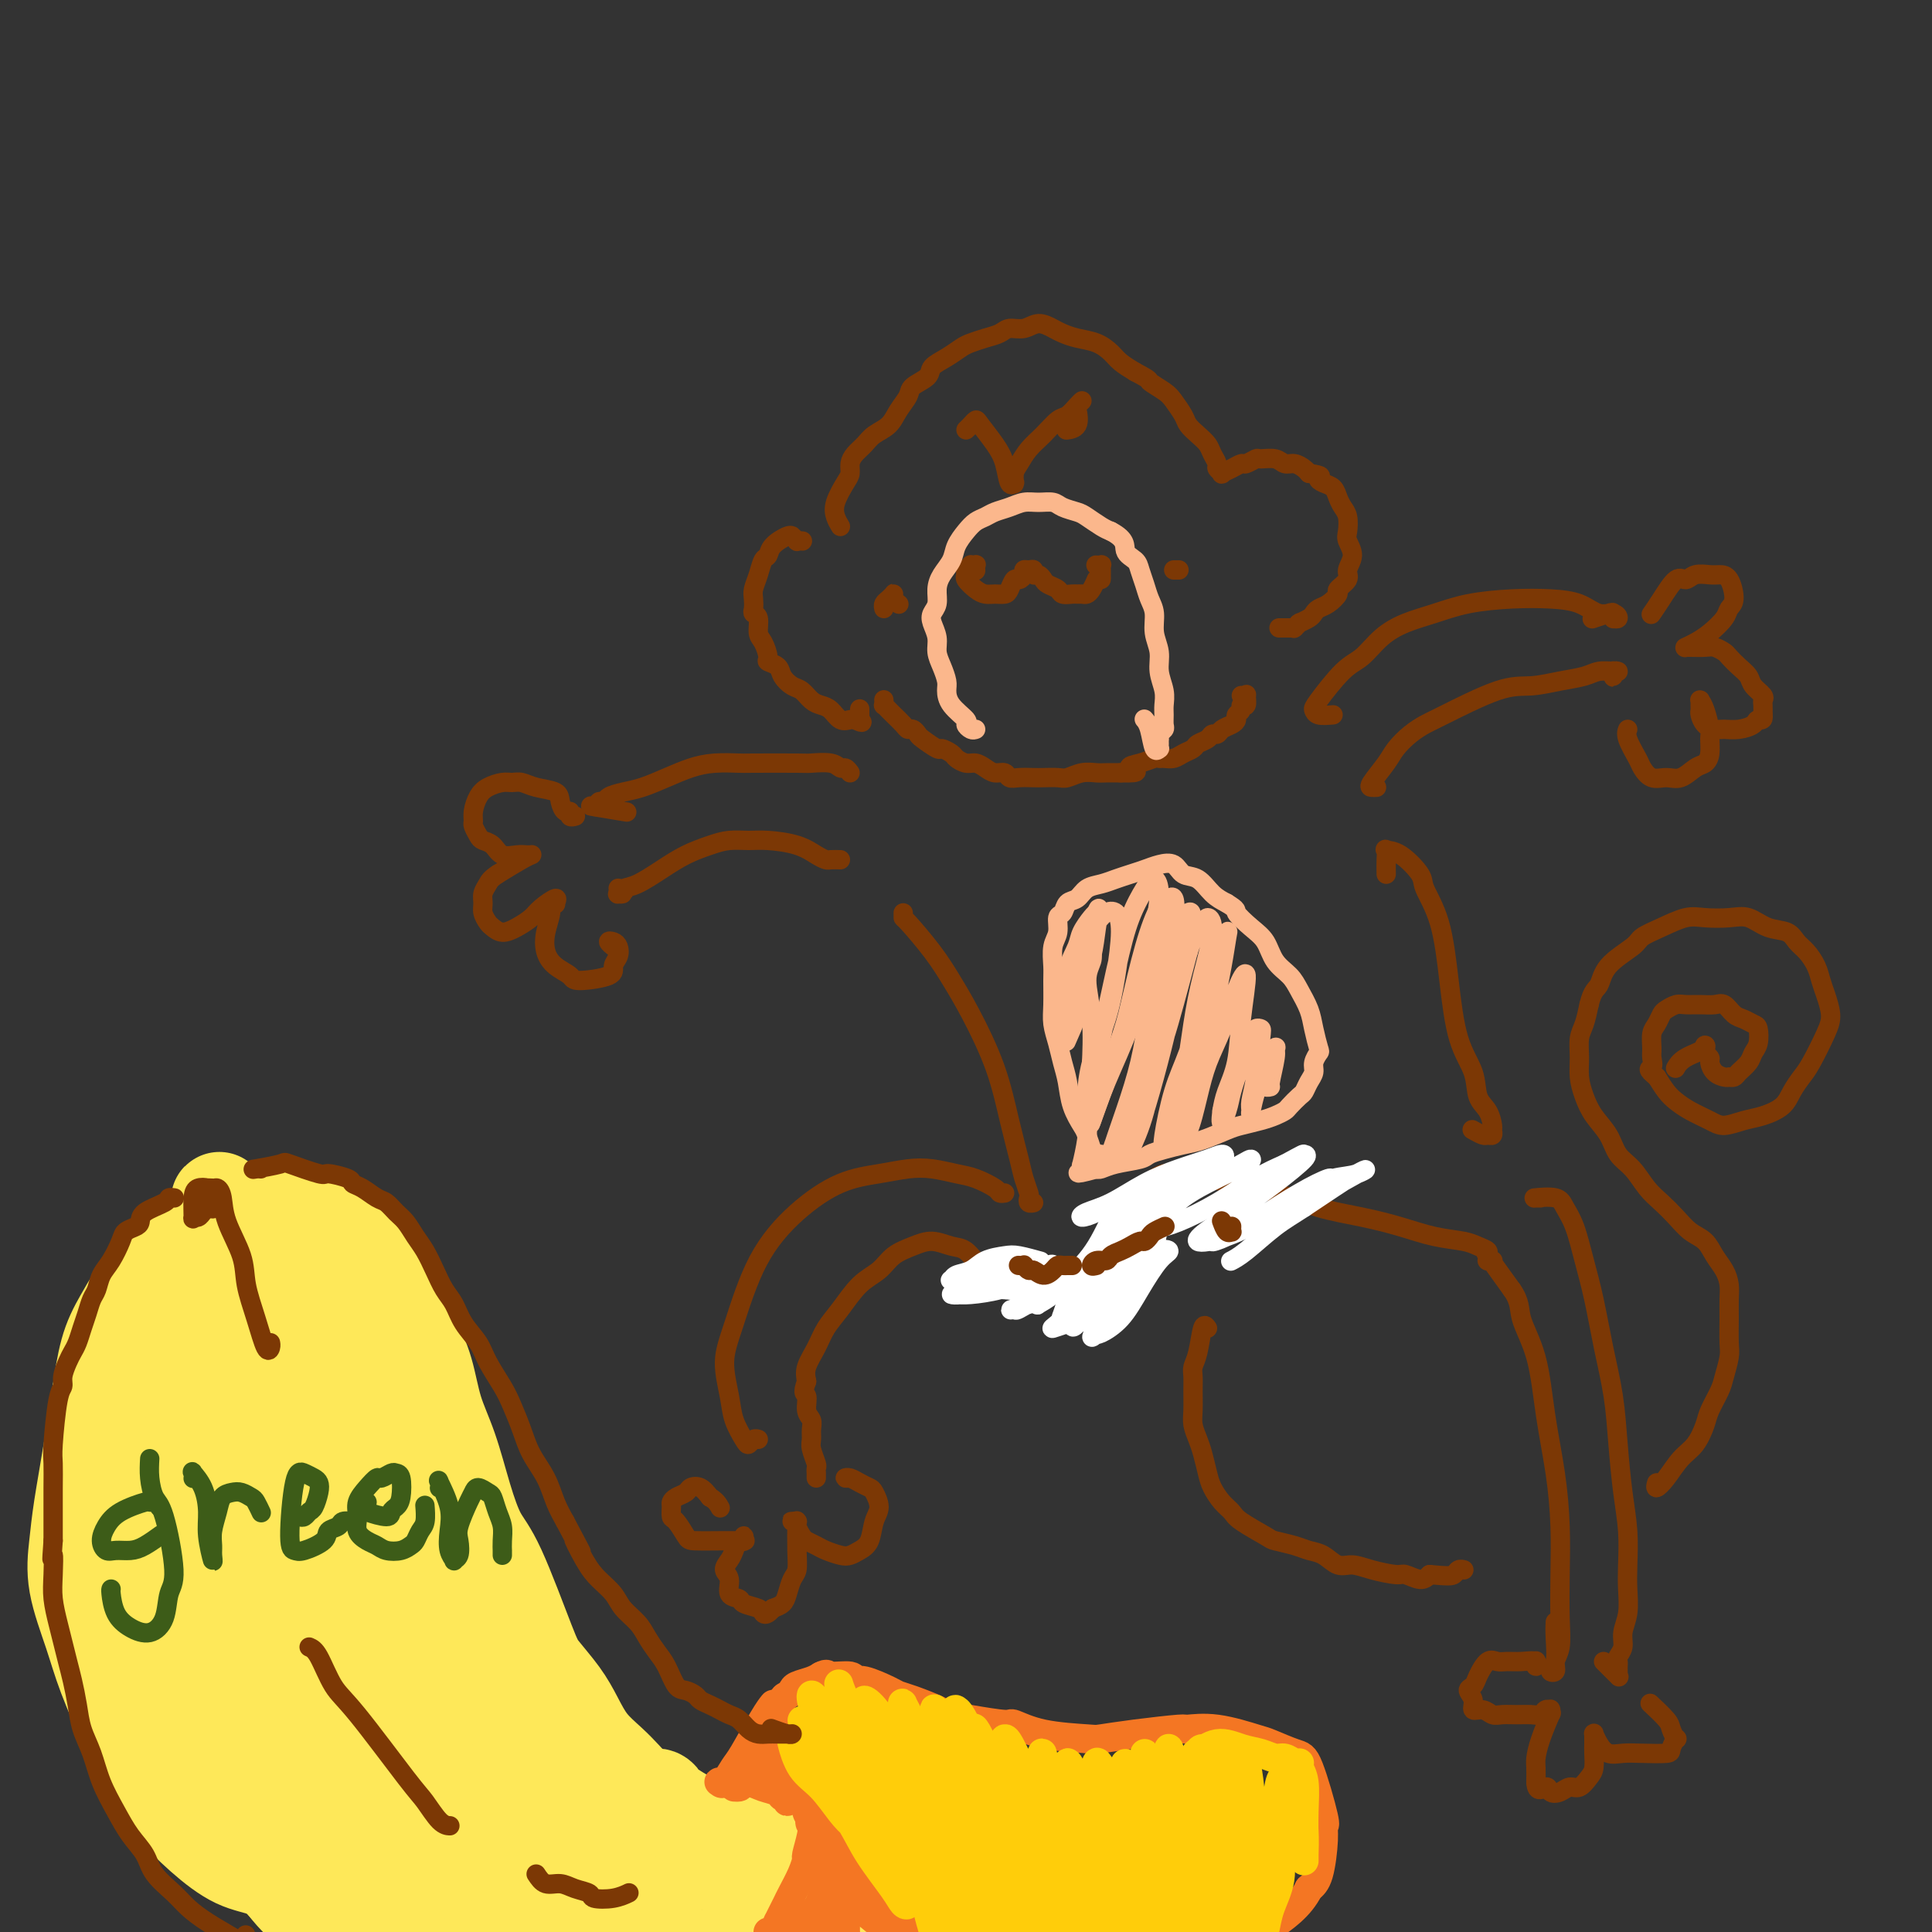 <svg viewBox='0 0 400 400' version='1.1' xmlns='http://www.w3.org/2000/svg' xmlns:xlink='http://www.w3.org/1999/xlink'><rect x="0" y="0" width="400" height="400" fill="#333333" stroke="none"/><g fill='none' stroke='rgb(124,56,5)' stroke-width='4' stroke-linecap='round' stroke-linejoin='round'><path d='M174,109c-0.370,-0.614 -0.741,-1.228 -1,-2c-0.259,-0.772 -0.407,-1.701 0,-3c0.407,-1.299 1.369,-2.967 2,-4c0.631,-1.033 0.930,-1.432 1,-2c0.070,-0.568 -0.091,-1.306 0,-2c0.091,-0.694 0.433,-1.343 1,-2c0.567,-0.657 1.361,-1.320 2,-2c0.639,-0.680 1.125,-1.375 2,-2c0.875,-0.625 2.140,-1.178 3,-2c0.860,-0.822 1.314,-1.911 2,-3c0.686,-1.089 1.604,-2.178 2,-3c0.396,-0.822 0.270,-1.376 1,-2c0.730,-0.624 2.316,-1.319 3,-2c0.684,-0.681 0.465,-1.348 1,-2c0.535,-0.652 1.824,-1.288 3,-2c1.176,-0.712 2.240,-1.501 3,-2c0.760,-0.499 1.218,-0.707 2,-1c0.782,-0.293 1.889,-0.672 3,-1c1.111,-0.328 2.227,-0.607 3,-1c0.773,-0.393 1.204,-0.901 2,-1c0.796,-0.099 1.959,0.211 3,0c1.041,-0.211 1.962,-0.944 3,-1c1.038,-0.056 2.193,0.565 3,1c0.807,0.435 1.265,0.683 2,1c0.735,0.317 1.747,0.704 3,1c1.253,0.296 2.748,0.502 4,1c1.252,0.498 2.260,1.288 3,2c0.740,0.712 1.211,1.346 2,2c0.789,0.654 1.894,1.327 3,2'/><path d='M235,77c3.616,1.900 2.656,1.650 3,2c0.344,0.350 1.993,1.301 3,2c1.007,0.699 1.373,1.146 2,2c0.627,0.854 1.516,2.115 2,3c0.484,0.885 0.565,1.393 1,2c0.435,0.607 1.226,1.314 2,2c0.774,0.686 1.532,1.350 2,2c0.468,0.650 0.646,1.285 1,2c0.354,0.715 0.885,1.509 1,2c0.115,0.491 -0.187,0.677 0,1c0.187,0.323 0.861,0.781 1,1c0.139,0.219 -0.257,0.198 0,0c0.257,-0.198 1.166,-0.575 2,-1c0.834,-0.425 1.592,-0.900 2,-1c0.408,-0.100 0.465,0.173 1,0c0.535,-0.173 1.546,-0.793 2,-1c0.454,-0.207 0.349,0.000 1,0c0.651,-0.000 2.058,-0.207 3,0c0.942,0.207 1.417,0.829 2,1c0.583,0.171 1.272,-0.108 2,0c0.728,0.108 1.494,0.602 2,1c0.506,0.398 0.753,0.699 1,1'/><path d='M271,98c3.361,0.485 2.262,0.696 2,1c-0.262,0.304 0.312,0.699 1,1c0.688,0.301 1.491,0.507 2,1c0.509,0.493 0.723,1.272 1,2c0.277,0.728 0.615,1.405 1,2c0.385,0.595 0.817,1.108 1,2c0.183,0.892 0.118,2.164 0,3c-0.118,0.836 -0.288,1.236 0,2c0.288,0.764 1.035,1.891 1,3c-0.035,1.109 -0.852,2.199 -1,3c-0.148,0.801 0.374,1.314 0,2c-0.374,0.686 -1.645,1.546 -2,2c-0.355,0.454 0.204,0.503 0,1c-0.204,0.497 -1.172,1.443 -2,2c-0.828,0.557 -1.514,0.724 -2,1c-0.486,0.276 -0.770,0.661 -1,1c-0.230,0.339 -0.405,0.630 -1,1c-0.595,0.370 -1.610,0.817 -2,1c-0.390,0.183 -0.157,0.102 0,0c0.157,-0.102 0.236,-0.223 0,0c-0.236,0.223 -0.789,0.792 -1,1c-0.211,0.208 -0.081,0.056 0,0c0.081,-0.056 0.115,-0.015 0,0c-0.115,0.015 -0.377,0.004 -1,0c-0.623,-0.004 -1.607,-0.001 -2,0c-0.393,0.001 -0.197,0.001 0,0'/><path d='M166,112c0.122,0.008 0.243,0.017 0,0c-0.243,-0.017 -0.851,-0.059 -1,0c-0.149,0.059 0.160,0.217 0,0c-0.160,-0.217 -0.788,-0.811 -1,-1c-0.212,-0.189 -0.007,0.028 0,0c0.007,-0.028 -0.183,-0.300 -1,0c-0.817,0.300 -2.261,1.172 -3,2c-0.739,0.828 -0.772,1.611 -1,2c-0.228,0.389 -0.649,0.384 -1,1c-0.351,0.616 -0.631,1.853 -1,3c-0.369,1.147 -0.827,2.203 -1,3c-0.173,0.797 -0.061,1.334 0,2c0.061,0.666 0.072,1.462 0,2c-0.072,0.538 -0.225,0.820 0,1c0.225,0.180 0.829,0.258 1,1c0.171,0.742 -0.091,2.149 0,3c0.091,0.851 0.534,1.148 1,2c0.466,0.852 0.954,2.260 1,3c0.046,0.740 -0.350,0.813 0,1c0.350,0.187 1.445,0.487 2,1c0.555,0.513 0.571,1.237 1,2c0.429,0.763 1.270,1.565 2,2c0.730,0.435 1.350,0.502 2,1c0.650,0.498 1.330,1.426 2,2c0.670,0.574 1.332,0.795 2,1c0.668,0.205 1.344,0.395 2,1c0.656,0.605 1.292,1.624 2,2c0.708,0.376 1.488,0.107 2,0c0.512,-0.107 0.756,-0.054 1,0'/><path d='M177,149c2.238,1.081 1.332,0.282 1,0c-0.332,-0.282 -0.089,-0.048 0,0c0.089,0.048 0.024,-0.090 0,0c-0.024,0.090 -0.006,0.409 0,0c0.006,-0.409 0.002,-1.545 0,-2c-0.002,-0.455 -0.001,-0.227 0,0'/><path d='M183,145c0.002,0.032 0.004,0.064 0,0c-0.004,-0.064 -0.013,-0.225 0,0c0.013,0.225 0.049,0.837 0,1c-0.049,0.163 -0.182,-0.124 0,0c0.182,0.124 0.678,0.659 1,1c0.322,0.341 0.468,0.487 1,1c0.532,0.513 1.450,1.393 2,2c0.550,0.607 0.733,0.941 1,1c0.267,0.059 0.620,-0.157 1,0c0.380,0.157 0.788,0.686 1,1c0.212,0.314 0.227,0.412 1,1c0.773,0.588 2.304,1.664 3,2c0.696,0.336 0.557,-0.068 1,0c0.443,0.068 1.470,0.609 2,1c0.530,0.391 0.564,0.631 1,1c0.436,0.369 1.272,0.869 2,1c0.728,0.131 1.346,-0.105 2,0c0.654,0.105 1.343,0.550 2,1c0.657,0.450 1.282,0.905 2,1c0.718,0.095 1.528,-0.171 2,0c0.472,0.171 0.606,0.778 1,1c0.394,0.222 1.049,0.061 2,0c0.951,-0.061 2.197,-0.020 3,0c0.803,0.020 1.164,0.019 2,0c0.836,-0.019 2.149,-0.058 3,0c0.851,0.058 1.242,0.212 2,0c0.758,-0.212 1.884,-0.789 3,-1c1.116,-0.211 2.224,-0.057 3,0c0.776,0.057 1.222,0.016 2,0c0.778,-0.016 1.889,-0.008 3,0'/><path d='M232,160c5.327,0.127 2.645,-0.555 2,-1c-0.645,-0.445 0.747,-0.654 2,-1c1.253,-0.346 2.366,-0.828 3,-1c0.634,-0.172 0.790,-0.035 1,0c0.210,0.035 0.475,-0.032 1,0c0.525,0.032 1.310,0.164 2,0c0.690,-0.164 1.284,-0.622 2,-1c0.716,-0.378 1.554,-0.675 2,-1c0.446,-0.325 0.500,-0.679 1,-1c0.500,-0.321 1.447,-0.611 2,-1c0.553,-0.389 0.713,-0.878 1,-1c0.287,-0.122 0.703,0.122 1,0c0.297,-0.122 0.476,-0.610 1,-1c0.524,-0.390 1.393,-0.683 2,-1c0.607,-0.317 0.951,-0.657 1,-1c0.049,-0.343 -0.197,-0.688 0,-1c0.197,-0.312 0.838,-0.591 1,-1c0.162,-0.409 -0.157,-0.947 0,-1c0.157,-0.053 0.788,0.378 1,0c0.212,-0.378 0.005,-1.565 0,-2c-0.005,-0.435 0.191,-0.117 0,0c-0.191,0.117 -0.769,0.033 -1,0c-0.231,-0.033 -0.116,-0.017 0,0'/><path d='M183,126c-0.083,-0.338 -0.167,-0.676 0,-1c0.167,-0.324 0.584,-0.633 1,-1c0.416,-0.367 0.830,-0.792 1,-1c0.170,-0.208 0.097,-0.200 0,0c-0.097,0.200 -0.218,0.592 0,1c0.218,0.408 0.777,0.831 1,1c0.223,0.169 0.112,0.085 0,0'/><path d='M244,118c-0.000,0.000 -0.000,0.000 0,0c0.000,0.000 0.001,-0.000 0,0c-0.001,0.000 -0.004,-0.000 0,0c0.004,0.000 0.015,0.000 0,0c-0.015,0.000 -0.056,0.000 0,0c0.056,0.000 0.207,0.000 0,0c-0.207,-0.000 -0.774,0.000 -1,0c-0.226,0.000 -0.113,0.000 0,0'/><path d='M202,118c0.009,0.113 0.017,0.226 0,0c-0.017,-0.226 -0.061,-0.790 0,-1c0.061,-0.210 0.227,-0.067 0,0c-0.227,0.067 -0.847,0.059 -1,0c-0.153,-0.059 0.161,-0.167 0,0c-0.161,0.167 -0.797,0.609 -1,1c-0.203,0.391 0.028,0.732 0,1c-0.028,0.268 -0.316,0.465 0,1c0.316,0.535 1.236,1.410 2,2c0.764,0.590 1.370,0.897 2,1c0.630,0.103 1.282,0.004 2,0c0.718,-0.004 1.503,0.087 2,0c0.497,-0.087 0.707,-0.353 1,-1c0.293,-0.647 0.670,-1.676 1,-2c0.330,-0.324 0.614,0.056 1,0c0.386,-0.056 0.873,-0.547 1,-1c0.127,-0.453 -0.107,-0.868 0,-1c0.107,-0.132 0.554,0.020 1,0c0.446,-0.020 0.892,-0.213 1,0c0.108,0.213 -0.122,0.830 0,1c0.122,0.170 0.595,-0.108 1,0c0.405,0.108 0.742,0.603 1,1c0.258,0.397 0.436,0.695 1,1c0.564,0.305 1.513,0.618 2,1c0.487,0.382 0.512,0.835 1,1c0.488,0.165 1.440,0.042 2,0c0.560,-0.042 0.727,-0.003 1,0c0.273,0.003 0.650,-0.030 1,0c0.350,0.030 0.671,0.123 1,0c0.329,-0.123 0.665,-0.464 1,-1c0.335,-0.536 0.667,-1.268 1,-2'/><path d='M227,120c1.000,-0.415 1.001,0.046 1,0c-0.001,-0.046 -0.004,-0.601 0,-1c0.004,-0.399 0.015,-0.643 0,-1c-0.015,-0.357 -0.057,-0.828 0,-1c0.057,-0.172 0.211,-0.046 0,0c-0.211,0.046 -0.788,0.012 -1,0c-0.212,-0.012 -0.061,-0.004 0,0c0.061,0.004 0.030,0.002 0,0'/><path d='M176,160c-0.339,-0.453 -0.678,-0.906 -1,-1c-0.322,-0.094 -0.626,0.171 -1,0c-0.374,-0.171 -0.818,-0.778 -2,-1c-1.182,-0.222 -3.102,-0.060 -4,0c-0.898,0.060 -0.774,0.018 -3,0c-2.226,-0.018 -6.804,-0.013 -9,0c-2.196,0.013 -2.012,0.035 -3,0c-0.988,-0.035 -3.149,-0.125 -5,0c-1.851,0.125 -3.393,0.467 -5,1c-1.607,0.533 -3.281,1.257 -5,2c-1.719,0.743 -3.484,1.504 -5,2c-1.516,0.496 -2.784,0.725 -4,1c-1.216,0.275 -2.381,0.596 -3,1c-0.619,0.404 -0.694,0.892 -1,1c-0.306,0.108 -0.844,-0.163 -1,0c-0.156,0.163 0.072,0.762 0,1c-0.072,0.238 -0.442,0.115 -1,0c-0.558,-0.115 -1.304,-0.223 0,0c1.304,0.223 4.658,0.778 6,1c1.342,0.222 0.671,0.111 0,0'/><path d='M174,178c-0.771,-0.016 -1.543,-0.033 -2,0c-0.457,0.033 -0.600,0.114 -1,0c-0.400,-0.114 -1.058,-0.423 -2,-1c-0.942,-0.577 -2.169,-1.420 -4,-2c-1.831,-0.580 -4.267,-0.896 -6,-1c-1.733,-0.104 -2.762,0.005 -4,0c-1.238,-0.005 -2.684,-0.124 -4,0c-1.316,0.124 -2.502,0.491 -4,1c-1.498,0.509 -3.306,1.159 -5,2c-1.694,0.841 -3.272,1.872 -5,3c-1.728,1.128 -3.605,2.355 -5,3c-1.395,0.645 -2.307,0.710 -3,1c-0.693,0.290 -1.166,0.806 -1,1c0.166,0.194 0.973,0.066 1,0c0.027,-0.066 -0.725,-0.070 -1,0c-0.275,0.070 -0.074,0.215 0,0c0.074,-0.215 0.020,-0.789 0,-1c-0.020,-0.211 -0.006,-0.060 0,0c0.006,0.060 0.003,0.030 0,0'/><path d='M119,169c0.119,-0.034 0.239,-0.067 0,0c-0.239,0.067 -0.835,0.236 -1,0c-0.165,-0.236 0.101,-0.875 0,-1c-0.101,-0.125 -0.569,0.264 -1,0c-0.431,-0.264 -0.826,-1.181 -1,-2c-0.174,-0.819 -0.129,-1.541 -1,-2c-0.871,-0.459 -2.660,-0.657 -4,-1c-1.340,-0.343 -2.232,-0.833 -3,-1c-0.768,-0.167 -1.411,-0.011 -2,0c-0.589,0.011 -1.124,-0.123 -2,0c-0.876,0.123 -2.092,0.504 -3,1c-0.908,0.496 -1.508,1.106 -2,2c-0.492,0.894 -0.876,2.071 -1,3c-0.124,0.929 0.011,1.610 0,2c-0.011,0.390 -0.170,0.490 0,1c0.170,0.510 0.668,1.429 1,2c0.332,0.571 0.498,0.794 1,1c0.502,0.206 1.340,0.395 2,1c0.660,0.605 1.144,1.626 2,2c0.856,0.374 2.086,0.100 3,0c0.914,-0.100 1.513,-0.027 2,0c0.487,0.027 0.863,0.007 1,0c0.137,-0.007 0.037,-0.002 0,0c-0.037,0.002 -0.009,0.000 0,0c0.009,-0.000 -0.001,0.001 0,0c0.001,-0.001 0.014,-0.006 0,0c-0.014,0.006 -0.055,0.022 0,0c0.055,-0.022 0.207,-0.083 0,0c-0.207,0.083 -0.773,0.309 -2,1c-1.227,0.691 -3.113,1.845 -5,3'/><path d='M103,181c-1.474,0.976 -1.660,1.417 -2,2c-0.340,0.583 -0.835,1.308 -1,2c-0.165,0.692 -0.001,1.353 0,2c0.001,0.647 -0.163,1.282 0,2c0.163,0.718 0.653,1.521 1,2c0.347,0.479 0.553,0.635 1,1c0.447,0.365 1.136,0.941 2,1c0.864,0.059 1.902,-0.397 3,-1c1.098,-0.603 2.257,-1.352 3,-2c0.743,-0.648 1.071,-1.194 2,-2c0.929,-0.806 2.460,-1.872 3,-2c0.540,-0.128 0.089,0.681 0,1c-0.089,0.319 0.185,0.147 0,0c-0.185,-0.147 -0.830,-0.268 -1,0c-0.170,0.268 0.133,0.926 0,2c-0.133,1.074 -0.703,2.565 -1,4c-0.297,1.435 -0.320,2.813 0,4c0.320,1.187 0.985,2.183 2,3c1.015,0.817 2.381,1.457 3,2c0.619,0.543 0.492,0.990 2,1c1.508,0.010 4.650,-0.418 6,-1c1.350,-0.582 0.907,-1.320 1,-2c0.093,-0.680 0.722,-1.303 1,-2c0.278,-0.697 0.204,-1.469 0,-2c-0.204,-0.531 -0.539,-0.823 -1,-1c-0.461,-0.177 -1.047,-0.240 -1,0c0.047,0.240 0.728,0.783 1,1c0.272,0.217 0.136,0.109 0,0'/><path d='M276,148c-1.158,0.097 -2.316,0.193 -3,0c-0.684,-0.193 -0.894,-0.677 -1,-1c-0.106,-0.323 -0.109,-0.485 1,-2c1.109,-1.515 3.330,-4.384 5,-6c1.670,-1.616 2.788,-1.981 4,-3c1.212,-1.019 2.516,-2.693 4,-4c1.484,-1.307 3.147,-2.245 5,-3c1.853,-0.755 3.895,-1.325 6,-2c2.105,-0.675 4.271,-1.455 7,-2c2.729,-0.545 6.019,-0.855 9,-1c2.981,-0.145 5.651,-0.126 8,0c2.349,0.126 4.377,0.360 6,1c1.623,0.640 2.841,1.688 4,2c1.159,0.312 2.258,-0.112 3,0c0.742,0.112 1.127,0.758 1,1c-0.127,0.242 -0.767,0.078 -1,0c-0.233,-0.078 -0.059,-0.070 0,0c0.059,0.070 0.005,0.201 0,0c-0.005,-0.201 0.040,-0.734 0,-1c-0.040,-0.266 -0.165,-0.264 -1,0c-0.835,0.264 -2.382,0.790 -3,1c-0.618,0.210 -0.309,0.105 0,0'/><path d='M285,163c-0.343,0.011 -0.686,0.022 -1,0c-0.314,-0.022 -0.600,-0.075 0,-1c0.600,-0.925 2.086,-2.720 3,-4c0.914,-1.280 1.258,-2.046 2,-3c0.742,-0.954 1.883,-2.097 3,-3c1.117,-0.903 2.208,-1.565 3,-2c0.792,-0.435 1.283,-0.641 4,-2c2.717,-1.359 7.661,-3.870 11,-5c3.339,-1.130 5.073,-0.877 7,-1c1.927,-0.123 4.048,-0.621 6,-1c1.952,-0.379 3.735,-0.638 5,-1c1.265,-0.362 2.013,-0.825 3,-1c0.987,-0.175 2.212,-0.060 3,0c0.788,0.060 1.139,0.065 1,0c-0.139,-0.065 -0.769,-0.199 -1,0c-0.231,0.199 -0.062,0.733 0,1c0.062,0.267 0.017,0.267 0,0c-0.017,-0.267 -0.004,-0.803 0,-1c0.004,-0.197 0.001,-0.056 0,0c-0.001,0.056 -0.001,0.028 0,0'/><path d='M342,127c0.040,-0.058 0.080,-0.116 0,0c-0.080,0.116 -0.279,0.405 0,0c0.279,-0.405 1.037,-1.506 2,-3c0.963,-1.494 2.131,-3.381 3,-4c0.869,-0.619 1.441,0.030 2,0c0.559,-0.030 1.107,-0.741 2,-1c0.893,-0.259 2.131,-0.067 3,0c0.869,0.067 1.370,0.009 2,0c0.630,-0.009 1.389,0.032 2,1c0.611,0.968 1.072,2.865 1,4c-0.072,1.135 -0.678,1.509 -1,2c-0.322,0.491 -0.359,1.098 -1,2c-0.641,0.902 -1.884,2.098 -3,3c-1.116,0.902 -2.103,1.510 -3,2c-0.897,0.490 -1.703,0.863 -2,1c-0.297,0.137 -0.084,0.037 0,0c0.084,-0.037 0.038,-0.011 0,0c-0.038,0.011 -0.070,0.006 0,0c0.070,-0.006 0.242,-0.014 1,0c0.758,0.014 2.104,0.048 3,0c0.896,-0.048 1.343,-0.179 2,0c0.657,0.179 1.523,0.666 2,1c0.477,0.334 0.566,0.513 1,1c0.434,0.487 1.212,1.282 2,2c0.788,0.718 1.584,1.357 2,2c0.416,0.643 0.451,1.288 1,2c0.549,0.712 1.611,1.490 2,2c0.389,0.510 0.105,0.753 0,1c-0.105,0.247 -0.030,0.499 0,1c0.030,0.501 0.015,1.250 0,2'/><path d='M365,148c0.261,1.420 -0.587,0.969 -1,1c-0.413,0.031 -0.390,0.542 -1,1c-0.610,0.458 -1.852,0.862 -3,1c-1.148,0.138 -2.203,0.010 -3,0c-0.797,-0.010 -1.338,0.100 -2,0c-0.662,-0.100 -1.445,-0.409 -2,-1c-0.555,-0.591 -0.880,-1.465 -1,-2c-0.120,-0.535 -0.033,-0.733 0,-1c0.033,-0.267 0.012,-0.604 0,-1c-0.012,-0.396 -0.013,-0.853 0,-1c0.013,-0.147 0.042,0.014 0,0c-0.042,-0.014 -0.154,-0.205 0,0c0.154,0.205 0.575,0.804 1,2c0.425,1.196 0.855,2.988 1,4c0.145,1.012 0.006,1.246 0,2c-0.006,0.754 0.123,2.030 0,3c-0.123,0.970 -0.498,1.635 -1,2c-0.502,0.365 -1.133,0.431 -2,1c-0.867,0.569 -1.971,1.641 -3,2c-1.029,0.359 -1.982,0.006 -3,0c-1.018,-0.006 -2.101,0.334 -3,0c-0.899,-0.334 -1.614,-1.344 -2,-2c-0.386,-0.656 -0.444,-0.959 -1,-2c-0.556,-1.041 -1.611,-2.819 -2,-4c-0.389,-1.181 -0.111,-1.766 0,-2c0.111,-0.234 0.056,-0.117 0,0'/><path d='M187,189c0.012,0.453 0.024,0.906 0,1c-0.024,0.094 -0.085,-0.171 1,1c1.085,1.171 3.316,3.776 5,6c1.684,2.224 2.822,4.065 4,6c1.178,1.935 2.395,3.963 4,7c1.605,3.037 3.597,7.083 5,11c1.403,3.917 2.219,7.704 3,11c0.781,3.296 1.529,6.102 2,8c0.471,1.898 0.666,2.887 1,4c0.334,1.113 0.808,2.351 1,3c0.192,0.649 0.103,0.710 0,1c-0.103,0.290 -0.220,0.809 0,1c0.220,0.191 0.777,0.055 1,0c0.223,-0.055 0.111,-0.027 0,0'/><path d='M287,181c-0.016,-1.042 -0.032,-2.084 0,-3c0.032,-0.916 0.111,-1.707 0,-2c-0.111,-0.293 -0.412,-0.090 0,0c0.412,0.090 1.539,0.065 3,1c1.461,0.935 3.258,2.829 4,4c0.742,1.171 0.430,1.621 1,3c0.570,1.379 2.021,3.689 3,7c0.979,3.311 1.484,7.624 2,12c0.516,4.376 1.042,8.815 2,12c0.958,3.185 2.347,5.115 3,7c0.653,1.885 0.568,3.724 1,5c0.432,1.276 1.380,1.988 2,3c0.620,1.012 0.910,2.325 1,3c0.090,0.675 -0.022,0.713 0,1c0.022,0.287 0.177,0.823 0,1c-0.177,0.177 -0.687,-0.004 -1,0c-0.313,0.004 -0.431,0.193 -1,0c-0.569,-0.193 -1.591,-0.770 -2,-1c-0.409,-0.230 -0.204,-0.115 0,0'/><path d='M239,244c-0.011,0.008 -0.023,0.016 0,0c0.023,-0.016 0.079,-0.055 0,0c-0.079,0.055 -0.295,0.206 0,0c0.295,-0.206 1.099,-0.767 2,-1c0.901,-0.233 1.897,-0.137 3,0c1.103,0.137 2.313,0.316 6,1c3.687,0.684 9.853,1.875 14,3c4.147,1.125 6.276,2.185 9,3c2.724,0.815 6.042,1.384 9,2c2.958,0.616 5.557,1.278 8,2c2.443,0.722 4.731,1.503 7,2c2.269,0.497 4.521,0.711 6,1c1.479,0.289 2.186,0.652 3,1c0.814,0.348 1.735,0.682 2,1c0.265,0.318 -0.125,0.621 0,1c0.125,0.379 0.767,0.834 1,1c0.233,0.166 0.059,0.045 0,0c-0.059,-0.045 -0.002,-0.012 0,0c0.002,0.012 -0.052,0.003 0,0c0.052,-0.003 0.210,-0.000 0,0c-0.210,0.000 -0.787,-0.002 -1,0c-0.213,0.002 -0.061,0.010 0,0c0.061,-0.010 0.030,-0.036 0,0c-0.030,0.036 -0.060,0.133 0,0c0.060,-0.133 0.208,-0.497 0,-1c-0.208,-0.503 -0.774,-1.144 0,0c0.774,1.144 2.887,4.072 5,7'/><path d='M313,267c1.843,2.574 1.450,4.008 2,6c0.550,1.992 2.042,4.542 3,8c0.958,3.458 1.381,7.823 2,12c0.619,4.177 1.435,8.165 2,12c0.565,3.835 0.879,7.516 1,11c0.121,3.484 0.048,6.769 0,10c-0.048,3.231 -0.070,6.408 0,9c0.070,2.592 0.233,4.600 0,6c-0.233,1.400 -0.861,2.191 -1,3c-0.139,0.809 0.211,1.635 0,2c-0.211,0.365 -0.985,0.269 -1,0c-0.015,-0.269 0.728,-0.711 1,-2c0.272,-1.289 0.073,-3.424 0,-5c-0.073,-1.576 -0.021,-2.593 0,-3c0.021,-0.407 0.010,-0.203 0,0'/><path d='M319,248c-0.415,-0.001 -0.830,-0.002 -1,0c-0.170,0.002 -0.096,0.005 0,0c0.096,-0.005 0.214,-0.020 0,0c-0.214,0.020 -0.759,0.075 0,0c0.759,-0.075 2.822,-0.278 4,0c1.178,0.278 1.470,1.039 2,2c0.530,0.961 1.297,2.122 2,4c0.703,1.878 1.340,4.472 2,7c0.660,2.528 1.342,4.988 2,8c0.658,3.012 1.290,6.575 2,10c0.710,3.425 1.497,6.712 2,10c0.503,3.288 0.723,6.577 1,10c0.277,3.423 0.611,6.982 1,10c0.389,3.018 0.832,5.497 1,8c0.168,2.503 0.060,5.030 0,7c-0.060,1.970 -0.072,3.382 0,5c0.072,1.618 0.230,3.442 0,5c-0.230,1.558 -0.846,2.851 -1,4c-0.154,1.149 0.155,2.153 0,3c-0.155,0.847 -0.774,1.537 -1,2c-0.226,0.463 -0.061,0.699 0,1c0.061,0.301 0.016,0.669 0,1c-0.016,0.331 -0.002,0.626 0,1c0.002,0.374 -0.006,0.826 0,1c0.006,0.174 0.026,0.071 0,0c-0.026,-0.071 -0.098,-0.110 0,0c0.098,0.110 0.367,0.370 0,0c-0.367,-0.370 -1.368,-1.369 -2,-2c-0.632,-0.631 -0.895,-0.895 -1,-1c-0.105,-0.105 -0.053,-0.053 0,0'/><path d='M318,344c-0.005,0.039 -0.010,0.077 0,0c0.010,-0.077 0.035,-0.270 0,0c-0.035,0.270 -0.131,1.001 0,1c0.131,-0.001 0.488,-0.735 0,-1c-0.488,-0.265 -1.822,-0.062 -3,0c-1.178,0.062 -2.199,-0.019 -3,0c-0.801,0.019 -1.382,0.137 -2,0c-0.618,-0.137 -1.272,-0.529 -2,0c-0.728,0.529 -1.531,1.978 -2,3c-0.469,1.022 -0.603,1.618 -1,2c-0.397,0.382 -1.057,0.551 -1,1c0.057,0.449 0.829,1.178 1,2c0.171,0.822 -0.261,1.737 0,2c0.261,0.263 1.214,-0.126 2,0c0.786,0.126 1.405,0.767 2,1c0.595,0.233 1.167,0.059 2,0c0.833,-0.059 1.926,-0.002 3,0c1.074,0.002 2.130,-0.052 3,0c0.870,0.052 1.554,0.210 2,0c0.446,-0.210 0.656,-0.790 1,-1c0.344,-0.210 0.824,-0.051 1,0c0.176,0.051 0.049,-0.004 0,0c-0.049,0.004 -0.020,0.069 0,0c0.020,-0.069 0.030,-0.271 0,0c-0.030,0.271 -0.099,1.016 0,1c0.099,-0.016 0.366,-0.794 0,0c-0.366,0.794 -1.366,3.161 -2,5c-0.634,1.839 -0.901,3.149 -1,4c-0.099,0.851 -0.028,1.243 0,2c0.028,0.757 0.014,1.878 0,3'/><path d='M318,369c0.109,2.491 1.380,1.219 2,1c0.620,-0.219 0.589,0.615 1,1c0.411,0.385 1.263,0.323 2,0c0.737,-0.323 1.360,-0.905 2,-1c0.640,-0.095 1.296,0.299 2,0c0.704,-0.299 1.457,-1.289 2,-2c0.543,-0.711 0.878,-1.143 1,-2c0.122,-0.857 0.032,-2.140 0,-3c-0.032,-0.860 -0.006,-1.297 0,-2c0.006,-0.703 -0.007,-1.673 0,-2c0.007,-0.327 0.035,-0.011 0,0c-0.035,0.011 -0.132,-0.284 0,0c0.132,0.284 0.495,1.148 1,2c0.505,0.852 1.154,1.691 2,2c0.846,0.309 1.891,0.089 3,0c1.109,-0.089 2.284,-0.047 4,0c1.716,0.047 3.973,0.097 5,0c1.027,-0.097 0.824,-0.342 1,-1c0.176,-0.658 0.730,-1.728 1,-2c0.270,-0.272 0.258,0.256 0,0c-0.258,-0.256 -0.760,-1.295 -1,-2c-0.240,-0.705 -0.219,-1.074 -1,-2c-0.781,-0.926 -2.366,-2.407 -3,-3c-0.634,-0.593 -0.317,-0.296 0,0'/><path d='M208,247c-0.407,0.059 -0.814,0.117 -1,0c-0.186,-0.117 -0.152,-0.410 -1,-1c-0.848,-0.590 -2.580,-1.476 -4,-2c-1.420,-0.524 -2.529,-0.687 -4,-1c-1.471,-0.313 -3.303,-0.776 -5,-1c-1.697,-0.224 -3.257,-0.209 -5,0c-1.743,0.209 -3.667,0.613 -6,1c-2.333,0.387 -5.075,0.758 -8,2c-2.925,1.242 -6.034,3.357 -9,6c-2.966,2.643 -5.787,5.816 -8,10c-2.213,4.184 -3.816,9.380 -5,13c-1.184,3.620 -1.950,5.665 -2,8c-0.050,2.335 0.616,4.962 1,7c0.384,2.038 0.485,3.488 1,5c0.515,1.512 1.445,3.085 2,4c0.555,0.915 0.736,1.173 1,1c0.264,-0.173 0.609,-0.777 1,-1c0.391,-0.223 0.826,-0.064 1,0c0.174,0.064 0.087,0.032 0,0'/><path d='M239,251c-0.046,0.311 -0.092,0.622 0,1c0.092,0.378 0.323,0.822 0,2c-0.323,1.178 -1.200,3.090 -2,5c-0.800,1.910 -1.523,3.819 -2,5c-0.477,1.181 -0.708,1.634 -1,2c-0.292,0.366 -0.645,0.645 -1,1c-0.355,0.355 -0.712,0.785 -1,1c-0.288,0.215 -0.506,0.215 -1,0c-0.494,-0.215 -1.265,-0.646 -2,-1c-0.735,-0.354 -1.434,-0.630 -2,-1c-0.566,-0.370 -0.998,-0.834 -2,-1c-1.002,-0.166 -2.575,-0.034 -4,0c-1.425,0.034 -2.702,-0.030 -4,0c-1.298,0.030 -2.616,0.155 -4,0c-1.384,-0.155 -2.834,-0.590 -4,-1c-1.166,-0.410 -2.047,-0.794 -3,-1c-0.953,-0.206 -1.976,-0.235 -3,-1c-1.024,-0.765 -2.049,-2.267 -3,-3c-0.951,-0.733 -1.828,-0.699 -3,-1c-1.172,-0.301 -2.637,-0.939 -4,-1c-1.363,-0.061 -2.623,0.454 -4,1c-1.377,0.546 -2.873,1.121 -4,2c-1.127,0.879 -1.887,2.061 -3,3c-1.113,0.939 -2.579,1.633 -4,3c-1.421,1.367 -2.798,3.405 -4,5c-1.202,1.595 -2.229,2.747 -3,4c-0.771,1.253 -1.284,2.607 -2,4c-0.716,1.393 -1.633,2.827 -2,4c-0.367,1.173 -0.183,2.087 0,3'/><path d='M167,286c-1.067,2.844 -0.233,2.453 0,3c0.233,0.547 -0.135,2.032 0,3c0.135,0.968 0.772,1.419 1,2c0.228,0.581 0.047,1.293 0,2c-0.047,0.707 0.040,1.409 0,2c-0.040,0.591 -0.207,1.073 0,2c0.207,0.927 0.787,2.301 1,3c0.213,0.699 0.057,0.722 0,1c-0.057,0.278 -0.015,0.810 0,1c0.015,0.190 0.004,0.037 0,0c-0.004,-0.037 -0.001,0.042 0,0c0.001,-0.042 0.000,-0.204 0,0c-0.000,0.204 -0.000,0.772 0,1c0.000,0.228 0.000,0.114 0,0'/><path d='M176,306c-0.490,0.023 -0.980,0.046 -1,0c-0.020,-0.046 0.430,-0.161 1,0c0.570,0.161 1.260,0.597 2,1c0.740,0.403 1.531,0.773 2,1c0.469,0.227 0.617,0.312 1,1c0.383,0.688 1.000,1.978 1,3c-0.000,1.022 -0.618,1.777 -1,3c-0.382,1.223 -0.529,2.913 -1,4c-0.471,1.087 -1.267,1.570 -2,2c-0.733,0.430 -1.405,0.805 -2,1c-0.595,0.195 -1.115,0.208 -2,0c-0.885,-0.208 -2.136,-0.637 -3,-1c-0.864,-0.363 -1.341,-0.661 -2,-1c-0.659,-0.339 -1.501,-0.718 -2,-1c-0.499,-0.282 -0.657,-0.468 -1,-1c-0.343,-0.532 -0.873,-1.411 -1,-2c-0.127,-0.589 0.148,-0.890 0,-1c-0.148,-0.110 -0.719,-0.031 -1,0c-0.281,0.031 -0.271,0.013 0,0c0.271,-0.013 0.805,-0.022 1,0c0.195,0.022 0.052,0.074 0,0c-0.052,-0.074 -0.013,-0.273 0,0c0.013,0.273 0.001,1.017 0,1c-0.001,-0.017 0.011,-0.794 0,0c-0.011,0.794 -0.044,3.158 0,5c0.044,1.842 0.164,3.162 0,4c-0.164,0.838 -0.611,1.194 -1,2c-0.389,0.806 -0.720,2.063 -1,3c-0.280,0.937 -0.509,1.553 -1,2c-0.491,0.447 -1.246,0.723 -2,1'/><path d='M160,333c-1.213,1.513 -1.744,1.294 -2,1c-0.256,-0.294 -0.235,-0.663 -1,-1c-0.765,-0.337 -2.315,-0.642 -3,-1c-0.685,-0.358 -0.506,-0.767 -1,-1c-0.494,-0.233 -1.660,-0.288 -2,-1c-0.340,-0.712 0.146,-2.079 0,-3c-0.146,-0.921 -0.925,-1.394 -1,-2c-0.075,-0.606 0.554,-1.344 1,-2c0.446,-0.656 0.708,-1.230 1,-2c0.292,-0.770 0.613,-1.737 1,-2c0.387,-0.263 0.838,0.178 1,0c0.162,-0.178 0.034,-0.976 0,-1c-0.034,-0.024 0.026,0.726 0,1c-0.026,0.274 -0.139,0.073 0,0c0.139,-0.073 0.528,-0.016 0,0c-0.528,0.016 -1.974,-0.008 -4,0c-2.026,0.008 -4.634,0.048 -6,0c-1.366,-0.048 -1.491,-0.184 -2,-1c-0.509,-0.816 -1.402,-2.313 -2,-3c-0.598,-0.687 -0.899,-0.565 -1,-1c-0.101,-0.435 -0.000,-1.426 0,-2c0.000,-0.574 -0.099,-0.730 0,-1c0.099,-0.270 0.397,-0.655 1,-1c0.603,-0.345 1.512,-0.649 2,-1c0.488,-0.351 0.554,-0.748 1,-1c0.446,-0.252 1.270,-0.358 2,0c0.730,0.358 1.365,1.179 2,2'/><path d='M147,310c1.222,0.600 1.778,1.600 2,2c0.222,0.400 0.111,0.200 0,0'/></g>
<g fill='none' stroke='rgb(255,255,255)' stroke-width='4' stroke-linecap='round' stroke-linejoin='round'><path d='M232,251c0.137,-0.084 0.274,-0.169 0,0c-0.274,0.169 -0.957,0.590 -1,0c-0.043,-0.590 0.556,-2.193 0,-1c-0.556,1.193 -2.265,5.182 -4,8c-1.735,2.818 -3.496,4.464 -5,6c-1.504,1.536 -2.752,2.960 -4,4c-1.248,1.040 -2.496,1.696 -3,2c-0.504,0.304 -0.263,0.257 0,0c0.263,-0.257 0.550,-0.725 2,-2c1.450,-1.275 4.065,-3.357 6,-5c1.935,-1.643 3.191,-2.847 5,-4c1.809,-1.153 4.172,-2.255 6,-3c1.828,-0.745 3.120,-1.132 4,-1c0.880,0.132 1.348,0.784 1,2c-0.348,1.216 -1.512,2.995 -3,5c-1.488,2.005 -3.299,4.235 -5,6c-1.701,1.765 -3.293,3.063 -5,4c-1.707,0.937 -3.530,1.511 -5,2c-1.470,0.489 -2.589,0.893 -3,1c-0.411,0.107 -0.115,-0.084 1,-1c1.115,-0.916 3.050,-2.558 5,-4c1.950,-1.442 3.916,-2.685 6,-4c2.084,-1.315 4.287,-2.703 6,-4c1.713,-1.297 2.935,-2.503 4,-3c1.065,-0.497 1.974,-0.283 2,0c0.026,0.283 -0.830,0.637 -2,2c-1.170,1.363 -2.654,3.737 -4,6c-1.346,2.263 -2.555,4.417 -4,6c-1.445,1.583 -3.127,2.595 -4,3c-0.873,0.405 -0.936,0.202 -1,0'/><path d='M227,276c-1.989,2.297 -0.463,-0.459 1,-3c1.463,-2.541 2.862,-4.866 4,-7c1.138,-2.134 2.016,-4.075 3,-6c0.984,-1.925 2.072,-3.833 3,-5c0.928,-1.167 1.694,-1.593 2,-2c0.306,-0.407 0.153,-0.797 0,0c-0.153,0.797 -0.305,2.780 -1,5c-0.695,2.220 -1.934,4.678 -3,7c-1.066,2.322 -1.958,4.510 -3,6c-1.042,1.490 -2.234,2.282 -3,3c-0.766,0.718 -1.106,1.362 -1,1c0.106,-0.362 0.660,-1.731 1,-4c0.340,-2.269 0.468,-5.440 1,-8c0.532,-2.560 1.469,-4.511 2,-6c0.531,-1.489 0.655,-2.515 1,-3c0.345,-0.485 0.911,-0.427 1,0c0.089,0.427 -0.298,1.223 -1,3c-0.702,1.777 -1.720,4.535 -3,7c-1.280,2.465 -2.821,4.638 -4,6c-1.179,1.362 -1.997,1.915 -3,3c-1.003,1.085 -2.192,2.704 -2,1c0.192,-1.704 1.763,-6.732 3,-10c1.237,-3.268 2.138,-4.777 3,-6c0.862,-1.223 1.684,-2.160 3,-3c1.316,-0.840 3.126,-1.584 4,-2c0.874,-0.416 0.812,-0.503 1,0c0.188,0.503 0.628,1.597 0,3c-0.628,1.403 -2.322,3.115 -4,5c-1.678,1.885 -3.339,3.942 -5,6'/><path d='M227,267c-1.967,2.950 -2.883,3.325 -4,4c-1.117,0.675 -2.435,1.650 -3,2c-0.565,0.350 -0.379,0.074 0,-1c0.379,-1.074 0.949,-2.946 2,-5c1.051,-2.054 2.583,-4.289 4,-6c1.417,-1.711 2.720,-2.898 4,-4c1.280,-1.102 2.539,-2.121 4,-3c1.461,-0.879 3.124,-1.620 4,-2c0.876,-0.380 0.964,-0.399 1,0c0.036,0.399 0.020,1.215 0,2c-0.020,0.785 -0.045,1.539 -1,3c-0.955,1.461 -2.838,3.629 -4,5c-1.162,1.371 -1.601,1.944 -2,2c-0.399,0.056 -0.759,-0.406 -1,-1c-0.241,-0.594 -0.363,-1.322 0,-3c0.363,-1.678 1.210,-4.307 2,-6c0.790,-1.693 1.521,-2.450 2,-3c0.479,-0.550 0.705,-0.894 1,-1c0.295,-0.106 0.658,0.024 1,0c0.342,-0.024 0.662,-0.203 1,0c0.338,0.203 0.693,0.786 1,1c0.307,0.214 0.566,0.057 1,0c0.434,-0.057 1.044,-0.015 1,0c-0.044,0.015 -0.743,0.004 -1,0c-0.257,-0.004 -0.073,-0.001 0,0c0.073,0.001 0.035,0.001 0,0c-0.035,-0.001 -0.067,-0.003 0,0c0.067,0.003 0.235,0.011 0,0c-0.235,-0.011 -0.871,-0.041 -1,0c-0.129,0.041 0.249,0.155 0,0c-0.249,-0.155 -1.124,-0.577 -2,-1'/><path d='M237,250c-0.667,-0.167 -0.333,-0.083 0,0'/><path d='M218,267c-0.294,0.078 -0.588,0.156 -2,1c-1.412,0.844 -3.942,2.454 -5,3c-1.058,0.546 -0.645,0.027 -1,0c-0.355,-0.027 -1.477,0.438 0,0c1.477,-0.438 5.554,-1.778 8,-3c2.446,-1.222 3.262,-2.326 4,-3c0.738,-0.674 1.399,-0.919 2,-1c0.601,-0.081 1.144,0.003 1,0c-0.144,-0.003 -0.973,-0.092 -2,0c-1.027,0.092 -2.251,0.364 -4,1c-1.749,0.636 -4.022,1.635 -6,2c-1.978,0.365 -3.661,0.096 -5,0c-1.339,-0.096 -2.333,-0.018 -3,0c-0.667,0.018 -1.006,-0.022 -1,0c0.006,0.022 0.356,0.108 1,0c0.644,-0.108 1.583,-0.409 3,-1c1.417,-0.591 3.311,-1.473 5,-2c1.689,-0.527 3.174,-0.698 4,-1c0.826,-0.302 0.994,-0.733 1,-1c0.006,-0.267 -0.151,-0.369 -1,0c-0.849,0.369 -2.389,1.209 -4,2c-1.611,0.791 -3.291,1.532 -5,2c-1.709,0.468 -3.446,0.662 -5,1c-1.554,0.338 -2.924,0.820 -4,1c-1.076,0.180 -1.859,0.056 -2,0c-0.141,-0.056 0.360,-0.045 1,0c0.640,0.045 1.419,0.126 3,0c1.581,-0.126 3.964,-0.457 6,-1c2.036,-0.543 3.725,-1.298 5,-2c1.275,-0.702 2.138,-1.351 3,-2'/><path d='M215,263c2.698,-0.987 1.443,-0.954 1,-1c-0.443,-0.046 -0.074,-0.170 -1,0c-0.926,0.170 -3.149,0.635 -5,1c-1.851,0.365 -3.332,0.630 -5,1c-1.668,0.370 -3.524,0.843 -5,1c-1.476,0.157 -2.574,-0.003 -3,0c-0.426,0.003 -0.182,0.169 0,0c0.182,-0.169 0.301,-0.673 1,-1c0.699,-0.327 1.978,-0.476 3,-1c1.022,-0.524 1.788,-1.422 3,-2c1.212,-0.578 2.871,-0.835 4,-1c1.129,-0.165 1.727,-0.237 3,0c1.273,0.237 3.221,0.782 4,1c0.779,0.218 0.390,0.109 0,0'/><path d='M241,245c-0.095,-0.323 -0.191,-0.646 0,-1c0.191,-0.354 0.668,-0.738 -1,0c-1.668,0.738 -5.481,2.600 -8,4c-2.519,1.400 -3.744,2.338 -5,3c-1.256,0.662 -2.544,1.047 -3,1c-0.456,-0.047 -0.082,-0.527 1,-1c1.082,-0.473 2.871,-0.940 5,-2c2.129,-1.060 4.598,-2.713 7,-4c2.402,-1.287 4.736,-2.207 7,-3c2.264,-0.793 4.459,-1.457 6,-2c1.541,-0.543 2.429,-0.963 3,-1c0.571,-0.037 0.826,0.309 0,1c-0.826,0.691 -2.733,1.727 -5,3c-2.267,1.273 -4.896,2.782 -7,4c-2.104,1.218 -3.684,2.145 -5,3c-1.316,0.855 -2.367,1.640 -3,2c-0.633,0.360 -0.846,0.297 0,0c0.846,-0.297 2.752,-0.826 5,-2c2.248,-1.174 4.838,-2.992 7,-4c2.162,-1.008 3.897,-1.204 6,-2c2.103,-0.796 4.572,-2.191 6,-3c1.428,-0.809 1.813,-1.031 2,-1c0.187,0.031 0.177,0.313 -1,1c-1.177,0.687 -3.522,1.777 -6,3c-2.478,1.223 -5.089,2.580 -7,4c-1.911,1.420 -3.121,2.904 -4,4c-0.879,1.096 -1.426,1.805 -1,2c0.426,0.195 1.826,-0.123 4,-1c2.174,-0.877 5.124,-2.313 8,-4c2.876,-1.687 5.679,-3.625 8,-5c2.321,-1.375 4.161,-2.188 6,-3'/><path d='M266,241c4.237,-2.307 3.828,-2.074 4,-2c0.172,0.074 0.924,-0.011 0,1c-0.924,1.011 -3.524,3.118 -6,5c-2.476,1.882 -4.827,3.540 -7,5c-2.173,1.460 -4.166,2.722 -6,4c-1.834,1.278 -3.508,2.571 -3,3c0.508,0.429 3.198,-0.006 6,-1c2.802,-0.994 5.716,-2.547 8,-4c2.284,-1.453 3.939,-2.808 6,-4c2.061,-1.192 4.527,-2.223 6,-3c1.473,-0.777 1.951,-1.300 1,-1c-0.951,0.300 -3.331,1.425 -6,3c-2.669,1.575 -5.627,3.602 -8,5c-2.373,1.398 -4.160,2.166 -6,3c-1.840,0.834 -3.732,1.733 -4,2c-0.268,0.267 1.089,-0.098 3,-1c1.911,-0.902 4.378,-2.340 7,-4c2.622,-1.660 5.400,-3.541 8,-5c2.600,-1.459 5.021,-2.495 7,-3c1.979,-0.505 3.514,-0.480 5,-1c1.486,-0.520 2.923,-1.586 0,0c-2.923,1.586 -10.205,5.824 -14,8c-3.795,2.176 -4.104,2.290 -5,3c-0.896,0.710 -2.378,2.017 -2,2c0.378,-0.017 2.616,-1.359 5,-3c2.384,-1.641 4.912,-3.581 7,-5c2.088,-1.419 3.735,-2.319 5,-3c1.265,-0.681 2.148,-1.145 2,-1c-0.148,0.145 -1.328,0.899 -3,2c-1.672,1.101 -3.836,2.551 -6,4'/><path d='M270,250c-2.126,1.408 -3.941,2.429 -6,4c-2.059,1.571 -4.362,3.692 -6,5c-1.638,1.308 -2.611,1.802 -3,2c-0.389,0.198 -0.195,0.099 0,0'/></g>
<g fill='none' stroke='rgb(124,56,5)' stroke-width='4' stroke-linecap='round' stroke-linejoin='round'><path d='M211,262c-0.120,-0.009 -0.240,-0.018 0,0c0.240,0.018 0.841,0.062 1,0c0.159,-0.062 -0.122,-0.230 0,0c0.122,0.230 0.649,0.856 1,1c0.351,0.144 0.528,-0.196 1,0c0.472,0.196 1.240,0.928 2,1c0.760,0.072 1.514,-0.517 2,-1c0.486,-0.483 0.705,-0.862 1,-1c0.295,-0.138 0.667,-0.037 1,0c0.333,0.037 0.628,0.010 1,0c0.372,-0.010 0.821,-0.003 1,0c0.179,0.003 0.090,0.001 0,0'/><path d='M227,262c-0.480,0.120 -0.960,0.239 -1,0c-0.040,-0.239 0.359,-0.837 1,-1c0.641,-0.163 1.523,0.110 2,0c0.477,-0.110 0.547,-0.603 1,-1c0.453,-0.397 1.287,-0.698 2,-1c0.713,-0.302 1.303,-0.606 2,-1c0.697,-0.394 1.501,-0.880 2,-1c0.499,-0.120 0.694,0.126 1,0c0.306,-0.126 0.723,-0.622 1,-1c0.277,-0.378 0.414,-0.637 1,-1c0.586,-0.363 1.619,-0.828 2,-1c0.381,-0.172 0.109,-0.049 0,0c-0.109,0.049 -0.054,0.025 0,0'/><path d='M254,254c0.423,0.000 0.845,0.000 1,0c0.155,-0.000 0.042,-0.001 0,0c-0.042,0.001 -0.011,0.004 0,0c0.011,-0.004 0.004,-0.016 0,0c-0.004,0.016 -0.004,0.059 0,0c0.004,-0.059 0.011,-0.219 0,0c-0.011,0.219 -0.042,0.818 0,1c0.042,0.182 0.156,-0.054 0,0c-0.156,0.054 -0.580,0.399 -1,0c-0.420,-0.399 -0.834,-1.543 -1,-2c-0.166,-0.457 -0.083,-0.229 0,0'/><path d='M250,275c-0.340,-0.487 -0.680,-0.974 -1,0c-0.320,0.974 -0.622,3.408 -1,5c-0.378,1.592 -0.834,2.341 -1,3c-0.166,0.659 -0.041,1.230 0,2c0.041,0.770 -0.000,1.741 0,3c0.000,1.259 0.042,2.805 0,4c-0.042,1.195 -0.167,2.038 0,3c0.167,0.962 0.625,2.043 1,3c0.375,0.957 0.668,1.790 1,3c0.332,1.210 0.705,2.798 1,4c0.295,1.202 0.514,2.017 1,3c0.486,0.983 1.241,2.133 2,3c0.759,0.867 1.523,1.451 2,2c0.477,0.549 0.669,1.065 2,2c1.331,0.935 3.801,2.291 5,3c1.199,0.709 1.125,0.772 2,1c0.875,0.228 2.698,0.621 4,1c1.302,0.379 2.082,0.745 3,1c0.918,0.255 1.972,0.398 3,1c1.028,0.602 2.028,1.663 3,2c0.972,0.337 1.916,-0.049 3,0c1.084,0.049 2.307,0.532 4,1c1.693,0.468 3.856,0.919 5,1c1.144,0.081 1.270,-0.209 2,0c0.730,0.209 2.066,0.917 3,1c0.934,0.083 1.467,-0.458 2,-1'/><path d='M296,326c4.027,0.370 4.596,0.295 5,0c0.404,-0.295 0.644,-0.811 1,-1c0.356,-0.189 0.827,-0.051 1,0c0.173,0.051 0.046,0.014 0,0c-0.046,-0.014 -0.012,-0.004 0,0c0.012,0.004 0.003,0.001 0,0c-0.003,-0.001 -0.001,-0.000 0,0c0.001,0.000 0.000,0.000 0,0'/><path d='M343,307c-0.156,0.545 -0.312,1.089 0,1c0.312,-0.089 1.091,-0.813 2,-2c0.909,-1.187 1.949,-2.839 3,-4c1.051,-1.161 2.113,-1.832 3,-3c0.887,-1.168 1.601,-2.834 2,-4c0.399,-1.166 0.485,-1.833 1,-3c0.515,-1.167 1.458,-2.836 2,-4c0.542,-1.164 0.681,-1.823 1,-3c0.319,-1.177 0.818,-2.870 1,-4c0.182,-1.130 0.047,-1.695 0,-3c-0.047,-1.305 -0.005,-3.349 0,-5c0.005,-1.651 -0.028,-2.907 0,-4c0.028,-1.093 0.118,-2.021 0,-3c-0.118,-0.979 -0.443,-2.008 -1,-3c-0.557,-0.992 -1.345,-1.945 -2,-3c-0.655,-1.055 -1.175,-2.210 -2,-3c-0.825,-0.790 -1.953,-1.216 -3,-2c-1.047,-0.784 -2.014,-1.927 -3,-3c-0.986,-1.073 -1.992,-2.075 -3,-3c-1.008,-0.925 -2.017,-1.773 -3,-3c-0.983,-1.227 -1.941,-2.834 -3,-4c-1.059,-1.166 -2.221,-1.890 -3,-3c-0.779,-1.110 -1.175,-2.607 -2,-4c-0.825,-1.393 -2.078,-2.684 -3,-4c-0.922,-1.316 -1.512,-2.658 -2,-4c-0.488,-1.342 -0.874,-2.683 -1,-4c-0.126,-1.317 0.007,-2.611 0,-4c-0.007,-1.389 -0.156,-2.874 0,-4c0.156,-1.126 0.616,-1.893 1,-3c0.384,-1.107 0.692,-2.553 1,-4'/><path d='M329,208c0.717,-3.042 1.509,-3.146 2,-4c0.491,-0.854 0.680,-2.457 2,-4c1.320,-1.543 3.772,-3.026 5,-4c1.228,-0.974 1.231,-1.437 2,-2c0.769,-0.563 2.305,-1.224 4,-2c1.695,-0.776 3.548,-1.665 5,-2c1.452,-0.335 2.504,-0.116 4,0c1.496,0.116 3.436,0.128 5,0c1.564,-0.128 2.750,-0.397 4,0c1.250,0.397 2.562,1.460 4,2c1.438,0.540 3.001,0.556 4,1c0.999,0.444 1.433,1.314 2,2c0.567,0.686 1.266,1.187 2,2c0.734,0.813 1.502,1.936 2,3c0.498,1.064 0.726,2.067 1,3c0.274,0.933 0.593,1.796 1,3c0.407,1.204 0.901,2.748 1,4c0.099,1.252 -0.198,2.212 -1,4c-0.802,1.788 -2.108,4.405 -3,6c-0.892,1.595 -1.371,2.167 -2,3c-0.629,0.833 -1.407,1.926 -2,3c-0.593,1.074 -1.000,2.128 -2,3c-1.000,0.872 -2.592,1.562 -4,2c-1.408,0.438 -2.632,0.623 -4,1c-1.368,0.377 -2.880,0.947 -4,1c-1.120,0.053 -1.847,-0.411 -3,-1c-1.153,-0.589 -2.732,-1.302 -4,-2c-1.268,-0.698 -2.226,-1.380 -3,-2c-0.774,-0.620 -1.364,-1.177 -2,-2c-0.636,-0.823 -1.318,-1.911 -2,-3'/><path d='M343,223c-2.391,-1.900 -1.370,-1.649 -1,-2c0.370,-0.351 0.088,-1.302 0,-2c-0.088,-0.698 0.017,-1.142 0,-2c-0.017,-0.858 -0.156,-2.128 0,-3c0.156,-0.872 0.607,-1.344 1,-2c0.393,-0.656 0.727,-1.496 1,-2c0.273,-0.504 0.486,-0.670 1,-1c0.514,-0.330 1.331,-0.822 2,-1c0.669,-0.178 1.190,-0.041 2,0c0.810,0.041 1.907,-0.014 3,0c1.093,0.014 2.180,0.098 3,0c0.820,-0.098 1.372,-0.379 2,0c0.628,0.379 1.332,1.418 2,2c0.668,0.582 1.300,0.708 2,1c0.700,0.292 1.468,0.749 2,1c0.532,0.251 0.829,0.294 1,1c0.171,0.706 0.215,2.074 0,3c-0.215,0.926 -0.688,1.411 -1,2c-0.312,0.589 -0.461,1.282 -1,2c-0.539,0.718 -1.467,1.461 -2,2c-0.533,0.539 -0.671,0.875 -1,1c-0.329,0.125 -0.849,0.041 -1,0c-0.151,-0.041 0.066,-0.038 0,0c-0.066,0.038 -0.414,0.112 -1,0c-0.586,-0.112 -1.411,-0.411 -2,-1c-0.589,-0.589 -0.941,-1.467 -1,-2c-0.059,-0.533 0.177,-0.720 0,-1c-0.177,-0.280 -0.765,-0.651 -1,-1c-0.235,-0.349 -0.118,-0.674 0,-1'/><path d='M353,217c-0.408,-1.018 0.571,-0.561 0,0c-0.571,0.561 -2.692,1.228 -4,2c-1.308,0.772 -1.802,1.649 -2,2c-0.198,0.351 -0.099,0.175 0,0'/></g>
<g fill='none' stroke='rgb(251,183,140)' stroke-width='4' stroke-linecap='round' stroke-linejoin='round'><path d='M228,239c-0.455,-0.036 -0.910,-0.072 -1,0c-0.090,0.072 0.184,0.253 0,0c-0.184,-0.253 -0.827,-0.940 -1,-1c-0.173,-0.060 0.122,0.508 0,0c-0.122,-0.508 -0.663,-2.092 -1,-3c-0.337,-0.908 -0.471,-1.141 -1,-2c-0.529,-0.859 -1.452,-2.344 -2,-4c-0.548,-1.656 -0.721,-3.484 -1,-5c-0.279,-1.516 -0.663,-2.720 -1,-4c-0.337,-1.280 -0.626,-2.634 -1,-4c-0.374,-1.366 -0.833,-2.743 -1,-4c-0.167,-1.257 -0.041,-2.394 0,-4c0.041,-1.606 -0.004,-3.681 0,-5c0.004,-1.319 0.057,-1.882 0,-3c-0.057,-1.118 -0.223,-2.790 0,-4c0.223,-1.210 0.837,-1.958 1,-3c0.163,-1.042 -0.123,-2.377 0,-3c0.123,-0.623 0.655,-0.534 1,-1c0.345,-0.466 0.504,-1.487 1,-2c0.496,-0.513 1.329,-0.519 2,-1c0.671,-0.481 1.180,-1.438 2,-2c0.820,-0.562 1.952,-0.728 3,-1c1.048,-0.272 2.014,-0.649 3,-1c0.986,-0.351 1.992,-0.675 3,-1c1.008,-0.325 2.016,-0.650 3,-1c0.984,-0.350 1.943,-0.725 3,-1c1.057,-0.275 2.211,-0.449 3,0c0.789,0.449 1.211,1.522 2,2c0.789,0.478 1.943,0.359 3,1c1.057,0.641 2.016,2.040 3,3c0.984,0.960 1.992,1.480 3,2'/><path d='M254,187c2.480,1.543 1.679,1.400 2,2c0.321,0.600 1.762,1.945 3,3c1.238,1.055 2.272,1.822 3,3c0.728,1.178 1.151,2.768 2,4c0.849,1.232 2.126,2.106 3,3c0.874,0.894 1.346,1.807 2,3c0.654,1.193 1.492,2.665 2,4c0.508,1.335 0.687,2.532 1,4c0.313,1.468 0.760,3.208 1,4c0.240,0.792 0.271,0.636 0,1c-0.271,0.364 -0.845,1.248 -1,2c-0.155,0.752 0.109,1.371 0,2c-0.109,0.629 -0.592,1.268 -1,2c-0.408,0.732 -0.742,1.558 -1,2c-0.258,0.442 -0.441,0.500 -1,1c-0.559,0.500 -1.494,1.444 -2,2c-0.506,0.556 -0.584,0.725 -1,1c-0.416,0.275 -1.171,0.655 -2,1c-0.829,0.345 -1.733,0.656 -3,1c-1.267,0.344 -2.898,0.722 -4,1c-1.102,0.278 -1.675,0.456 -3,1c-1.325,0.544 -3.402,1.455 -5,2c-1.598,0.545 -2.717,0.723 -4,1c-1.283,0.277 -2.729,0.652 -4,1c-1.271,0.348 -2.368,0.668 -3,1c-0.632,0.332 -0.798,0.677 -2,1c-1.202,0.323 -3.439,0.626 -5,1c-1.561,0.374 -2.446,0.821 -3,1c-0.554,0.179 -0.777,0.089 -1,0'/><path d='M227,242c-6.193,1.700 -3.176,0.451 -2,0c1.176,-0.451 0.510,-0.102 0,0c-0.510,0.102 -0.865,-0.041 -1,0c-0.135,0.041 -0.050,0.266 0,0c0.050,-0.266 0.065,-1.024 0,-1c-0.065,0.024 -0.210,0.830 0,0c0.210,-0.830 0.774,-3.295 1,-5c0.226,-1.705 0.113,-2.650 0,-3c-0.113,-0.350 -0.225,-0.107 0,-1c0.225,-0.893 0.788,-2.924 1,-5c0.212,-2.076 0.075,-4.198 0,-5c-0.075,-0.802 -0.087,-0.284 0,-2c0.087,-1.716 0.272,-5.664 0,-9c-0.272,-3.336 -1.001,-6.058 -1,-8c0.001,-1.942 0.733,-3.103 1,-4c0.267,-0.897 0.071,-1.528 0,-2c-0.071,-0.472 -0.015,-0.783 0,-1c0.015,-0.217 -0.009,-0.340 0,0c0.009,0.340 0.051,1.142 0,1c-0.051,-0.142 -0.196,-1.229 -1,0c-0.804,1.229 -2.269,4.772 -3,7c-0.731,2.228 -0.730,3.139 -1,4c-0.270,0.861 -0.811,1.672 -1,2c-0.189,0.328 -0.024,0.174 0,0c0.024,-0.174 -0.092,-0.369 0,-2c0.092,-1.631 0.392,-4.700 1,-7c0.608,-2.300 1.524,-3.833 2,-5c0.476,-1.167 0.513,-1.968 1,-3c0.487,-1.032 1.425,-2.295 2,-3c0.575,-0.705 0.788,-0.853 1,-1'/><path d='M227,189c0.958,-2.526 0.355,0.658 0,3c-0.355,2.342 -0.460,3.841 -1,6c-0.540,2.159 -1.515,4.976 -2,7c-0.485,2.024 -0.480,3.254 -1,5c-0.520,1.746 -1.564,4.009 -2,5c-0.436,0.991 -0.265,0.711 0,0c0.265,-0.711 0.623,-1.854 1,-4c0.377,-2.146 0.773,-5.295 1,-8c0.227,-2.705 0.286,-4.966 1,-7c0.714,-2.034 2.084,-3.843 3,-5c0.916,-1.157 1.379,-1.664 2,-2c0.621,-0.336 1.400,-0.500 2,0c0.600,0.500 1.023,1.665 1,4c-0.023,2.335 -0.491,5.840 -1,9c-0.509,3.160 -1.061,5.974 -2,9c-0.939,3.026 -2.267,6.263 -3,9c-0.733,2.737 -0.871,4.975 -1,6c-0.129,1.025 -0.249,0.836 0,0c0.249,-0.836 0.868,-2.321 2,-7c1.132,-4.679 2.777,-12.554 4,-18c1.223,-5.446 2.024,-8.463 3,-11c0.976,-2.537 2.126,-4.595 3,-6c0.874,-1.405 1.471,-2.156 2,-2c0.529,0.156 0.991,1.220 1,3c0.009,1.780 -0.436,4.275 -1,7c-0.564,2.725 -1.248,5.681 -2,9c-0.752,3.319 -1.573,7.003 -3,11c-1.427,3.997 -3.461,8.307 -5,12c-1.539,3.693 -2.583,6.769 -3,8c-0.417,1.231 -0.209,0.615 0,0'/><path d='M226,232c-0.714,2.069 3.003,-8.258 5,-14c1.997,-5.742 2.276,-6.900 3,-10c0.724,-3.100 1.894,-8.144 3,-12c1.106,-3.856 2.147,-6.524 3,-8c0.853,-1.476 1.519,-1.760 2,-2c0.481,-0.240 0.778,-0.435 1,0c0.222,0.435 0.371,1.502 0,4c-0.371,2.498 -1.262,6.427 -2,10c-0.738,3.573 -1.325,6.789 -2,11c-0.675,4.211 -1.440,9.418 -3,14c-1.560,4.582 -3.915,8.540 -5,11c-1.085,2.460 -0.902,3.421 -1,4c-0.098,0.579 -0.479,0.776 0,-1c0.479,-1.776 1.817,-5.525 3,-9c1.183,-3.475 2.210,-6.674 3,-10c0.790,-3.326 1.344,-6.777 2,-11c0.656,-4.223 1.414,-9.216 3,-13c1.586,-3.784 3.999,-6.358 5,-7c1.001,-0.642 0.588,0.648 0,3c-0.588,2.352 -1.352,5.764 -2,9c-0.648,3.236 -1.181,6.294 -2,10c-0.819,3.706 -1.923,8.058 -3,12c-1.077,3.942 -2.128,7.472 -3,10c-0.872,2.528 -1.564,4.053 -2,5c-0.436,0.947 -0.614,1.317 0,0c0.614,-1.317 2.020,-4.322 3,-8c0.980,-3.678 1.533,-8.029 2,-10c0.467,-1.971 0.848,-1.563 2,-5c1.152,-3.437 3.076,-10.718 5,-18'/><path d='M246,197c2.498,-7.623 2.744,-6.180 3,-6c0.256,0.180 0.523,-0.904 1,-1c0.477,-0.096 1.165,0.796 1,3c-0.165,2.204 -1.182,5.719 -2,9c-0.818,3.281 -1.436,6.329 -2,10c-0.564,3.671 -1.074,7.965 -2,12c-0.926,4.035 -2.267,7.812 -3,10c-0.733,2.188 -0.857,2.787 -1,3c-0.143,0.213 -0.306,0.041 0,-2c0.306,-2.041 1.080,-5.952 2,-9c0.920,-3.048 1.984,-5.234 3,-8c1.016,-2.766 1.983,-6.114 3,-10c1.017,-3.886 2.085,-8.311 3,-11c0.915,-2.689 1.679,-3.640 2,-4c0.321,-0.360 0.200,-0.127 0,1c-0.200,1.127 -0.478,3.149 -1,6c-0.522,2.851 -1.286,6.531 -2,10c-0.714,3.469 -1.376,6.727 -2,10c-0.624,3.273 -1.209,6.562 -2,9c-0.791,2.438 -1.786,4.024 -2,5c-0.214,0.976 0.354,1.340 1,0c0.646,-1.340 1.369,-4.384 2,-7c0.631,-2.616 1.171,-4.804 2,-7c0.829,-2.196 1.947,-4.399 3,-7c1.053,-2.601 2.041,-5.599 3,-8c0.959,-2.401 1.890,-4.204 2,-3c0.110,1.204 -0.599,5.416 -1,9c-0.401,3.584 -0.493,6.542 -1,9c-0.507,2.458 -1.431,4.417 -2,6c-0.569,1.583 -0.785,2.792 -1,4'/><path d='M253,230c-0.583,4.496 0.459,1.737 1,0c0.541,-1.737 0.579,-2.452 1,-4c0.421,-1.548 1.224,-3.931 2,-6c0.776,-2.069 1.526,-3.825 2,-5c0.474,-1.175 0.673,-1.769 1,-2c0.327,-0.231 0.781,-0.097 1,0c0.219,0.097 0.201,0.159 0,2c-0.201,1.841 -0.587,5.461 -1,8c-0.413,2.539 -0.853,3.997 -1,5c-0.147,1.003 0.001,1.552 0,2c-0.001,0.448 -0.150,0.796 0,0c0.150,-0.796 0.600,-2.736 1,-4c0.400,-1.264 0.749,-1.853 1,-3c0.251,-1.147 0.403,-2.854 1,-4c0.597,-1.146 1.639,-1.733 2,-2c0.361,-0.267 0.041,-0.214 0,0c-0.041,0.214 0.195,0.590 0,2c-0.195,1.410 -0.823,3.856 -1,5c-0.177,1.144 0.097,0.987 0,1c-0.097,0.013 -0.565,0.196 -1,0c-0.435,-0.196 -0.839,-0.770 -1,-1c-0.161,-0.230 -0.081,-0.115 0,0'/><path d='M202,151c-0.287,0.102 -0.575,0.203 -1,0c-0.425,-0.203 -0.989,-0.711 -1,-1c-0.011,-0.289 0.530,-0.359 0,-1c-0.530,-0.641 -2.132,-1.851 -3,-3c-0.868,-1.149 -1.002,-2.236 -1,-3c0.002,-0.764 0.141,-1.205 0,-2c-0.141,-0.795 -0.561,-1.942 -1,-3c-0.439,-1.058 -0.898,-2.026 -1,-3c-0.102,-0.974 0.154,-1.955 0,-3c-0.154,-1.045 -0.719,-2.156 -1,-3c-0.281,-0.844 -0.279,-1.422 0,-2c0.279,-0.578 0.833,-1.155 1,-2c0.167,-0.845 -0.054,-1.959 0,-3c0.054,-1.041 0.385,-2.009 1,-3c0.615,-0.991 1.516,-2.006 2,-3c0.484,-0.994 0.552,-1.968 1,-3c0.448,-1.032 1.278,-2.122 2,-3c0.722,-0.878 1.337,-1.546 2,-2c0.663,-0.454 1.373,-0.696 2,-1c0.627,-0.304 1.169,-0.671 2,-1c0.831,-0.329 1.951,-0.621 3,-1c1.049,-0.379 2.028,-0.844 3,-1c0.972,-0.156 1.936,-0.001 3,0c1.064,0.001 2.228,-0.151 3,0c0.772,0.151 1.152,0.604 2,1c0.848,0.396 2.166,0.735 3,1c0.834,0.265 1.186,0.456 2,1c0.814,0.544 2.090,1.441 3,2c0.910,0.559 1.455,0.779 2,1'/><path d='M230,110c3.355,1.735 2.744,3.073 3,4c0.256,0.927 1.379,1.444 2,2c0.621,0.556 0.740,1.152 1,2c0.260,0.848 0.662,1.948 1,3c0.338,1.052 0.611,2.055 1,3c0.389,0.945 0.893,1.831 1,3c0.107,1.169 -0.181,2.620 0,4c0.181,1.380 0.833,2.687 1,4c0.167,1.313 -0.152,2.632 0,4c0.152,1.368 0.774,2.786 1,4c0.226,1.214 0.057,2.223 0,3c-0.057,0.777 -0.001,1.322 0,2c0.001,0.678 -0.052,1.487 0,2c0.052,0.513 0.210,0.729 0,1c-0.210,0.271 -0.789,0.599 -1,1c-0.211,0.401 -0.056,0.877 0,1c0.056,0.123 0.012,-0.107 0,0c-0.012,0.107 0.008,0.552 0,1c-0.008,0.448 -0.044,0.901 0,1c0.044,0.099 0.169,-0.156 0,0c-0.169,0.156 -0.633,0.722 -1,0c-0.367,-0.722 -0.637,-2.733 -1,-4c-0.363,-1.267 -0.818,-1.791 -1,-2c-0.182,-0.209 -0.091,-0.105 0,0'/></g>
<g fill='none' stroke='rgb(124,56,5)' stroke-width='4' stroke-linecap='round' stroke-linejoin='round'><path d='M200,89c0.319,-0.305 0.639,-0.610 1,-1c0.361,-0.390 0.765,-0.864 1,-1c0.235,-0.136 0.301,0.065 1,1c0.699,0.935 2.029,2.604 3,4c0.971,1.396 1.581,2.519 2,4c0.419,1.481 0.648,3.319 1,4c0.352,0.681 0.829,0.206 1,0c0.171,-0.206 0.037,-0.141 0,0c-0.037,0.141 0.023,0.359 0,0c-0.023,-0.359 -0.130,-1.294 0,-2c0.130,-0.706 0.496,-1.182 1,-2c0.504,-0.818 1.147,-1.977 2,-3c0.853,-1.023 1.918,-1.911 3,-3c1.082,-1.089 2.181,-2.379 3,-3c0.819,-0.621 1.357,-0.572 2,-1c0.643,-0.428 1.390,-1.334 2,-2c0.610,-0.666 1.084,-1.093 1,-1c-0.084,0.093 -0.727,0.704 -1,1c-0.273,0.296 -0.176,0.275 0,1c0.176,0.725 0.432,2.195 0,3c-0.432,0.805 -1.552,0.944 -2,1c-0.448,0.056 -0.224,0.028 0,0'/></g>
<g fill='none' stroke='rgb(254,232,89)' stroke-width='20' stroke-linecap='round' stroke-linejoin='round'><path d='M49,376c-0.366,0.080 -0.732,0.161 -1,0c-0.268,-0.161 -0.438,-0.563 -1,-1c-0.562,-0.437 -1.516,-0.910 -2,-2c-0.484,-1.090 -0.496,-2.799 -1,-4c-0.504,-1.201 -1.499,-1.896 -2,-3c-0.501,-1.104 -0.508,-2.619 -1,-4c-0.492,-1.381 -1.468,-2.628 -2,-4c-0.532,-1.372 -0.619,-2.870 -1,-4c-0.381,-1.130 -1.057,-1.893 -2,-4c-0.943,-2.107 -2.154,-5.558 -3,-8c-0.846,-2.442 -1.327,-3.874 -2,-6c-0.673,-2.126 -1.539,-4.947 -2,-7c-0.461,-2.053 -0.517,-3.337 -1,-5c-0.483,-1.663 -1.394,-3.703 -2,-6c-0.606,-2.297 -0.906,-4.849 -1,-7c-0.094,-2.151 0.019,-3.901 0,-6c-0.019,-2.099 -0.171,-4.546 0,-7c0.171,-2.454 0.665,-4.914 1,-7c0.335,-2.086 0.512,-3.798 1,-6c0.488,-2.202 1.288,-4.895 2,-7c0.712,-2.105 1.338,-3.623 2,-5c0.662,-1.377 1.361,-2.613 2,-4c0.639,-1.387 1.217,-2.925 2,-4c0.783,-1.075 1.769,-1.687 3,-3c1.231,-1.313 2.707,-3.329 4,-5c1.293,-1.671 2.403,-2.999 4,-4c1.597,-1.001 3.679,-1.677 5,-2c1.321,-0.323 1.880,-0.293 3,0c1.120,0.293 2.802,0.848 4,1c1.198,0.152 1.914,-0.099 3,0c1.086,0.099 2.543,0.550 4,1'/><path d='M65,253c3.111,0.581 3.890,1.035 5,2c1.110,0.965 2.552,2.443 4,4c1.448,1.557 2.901,3.194 4,5c1.099,1.806 1.845,3.780 3,6c1.155,2.220 2.721,4.684 4,7c1.279,2.316 2.271,4.482 3,7c0.729,2.518 1.196,5.387 2,8c0.804,2.613 1.945,4.968 3,8c1.055,3.032 2.024,6.739 3,10c0.976,3.261 1.959,6.076 3,8c1.041,1.924 2.141,2.957 4,7c1.859,4.043 4.478,11.095 6,15c1.522,3.905 1.947,4.663 3,6c1.053,1.337 2.733,3.254 4,5c1.267,1.746 2.121,3.322 3,5c0.879,1.678 1.784,3.460 3,5c1.216,1.540 2.743,2.840 4,4c1.257,1.160 2.245,2.182 3,3c0.755,0.818 1.278,1.434 2,2c0.722,0.566 1.642,1.084 3,2c1.358,0.916 3.152,2.231 4,3c0.848,0.769 0.749,0.991 1,1c0.251,0.009 0.852,-0.194 1,0c0.148,0.194 -0.156,0.784 0,1c0.156,0.216 0.774,0.058 1,0c0.226,-0.058 0.061,-0.016 0,0c-0.061,0.016 -0.016,0.004 0,0c0.016,-0.004 0.005,-0.001 0,0c-0.005,0.001 -0.002,0.001 0,0'/><path d='M141,377c2.774,2.643 0.208,1.250 -1,1c-1.208,-0.250 -1.060,0.643 -1,1c0.060,0.357 0.030,0.179 0,0'/><path d='M51,284c-0.160,-1.556 -0.319,-3.112 -1,-4c-0.681,-0.888 -1.882,-1.109 -2,1c-0.118,2.109 0.848,6.548 2,11c1.152,4.452 2.490,8.919 4,15c1.510,6.081 3.193,13.777 4,19c0.807,5.223 0.738,7.971 1,13c0.262,5.029 0.854,12.337 1,15c0.146,2.663 -0.153,0.681 -1,-1c-0.847,-1.681 -2.242,-3.059 -4,-6c-1.758,-2.941 -3.879,-7.443 -6,-13c-2.121,-5.557 -4.242,-12.168 -6,-19c-1.758,-6.832 -3.153,-13.887 -4,-20c-0.847,-6.113 -1.146,-11.286 -1,-15c0.146,-3.714 0.737,-5.969 2,-6c1.263,-0.031 3.200,2.162 5,6c1.800,3.838 3.465,9.322 5,16c1.535,6.678 2.941,14.550 4,22c1.059,7.450 1.772,14.480 3,22c1.228,7.520 2.972,15.532 4,22c1.028,6.468 1.340,11.392 2,15c0.660,3.608 1.670,5.901 2,6c0.330,0.099 -0.018,-1.996 -1,-6c-0.982,-4.004 -2.596,-9.918 -4,-17c-1.404,-7.082 -2.596,-15.332 -4,-24c-1.404,-8.668 -3.020,-17.754 -4,-26c-0.980,-8.246 -1.325,-15.654 -2,-22c-0.675,-6.346 -1.682,-11.632 -2,-16c-0.318,-4.368 0.052,-7.820 0,-10c-0.052,-2.180 -0.526,-3.090 -1,-4'/><path d='M47,258c-2.887,-19.170 -1.103,-4.593 -1,2c0.103,6.593 -1.474,5.204 -3,7c-1.526,1.796 -3.000,6.778 -4,12c-1.000,5.222 -1.525,10.683 -2,17c-0.475,6.317 -0.900,13.489 -1,20c-0.100,6.511 0.125,12.361 1,18c0.875,5.639 2.401,11.068 4,16c1.599,4.932 3.270,9.369 5,12c1.730,2.631 3.519,3.456 5,3c1.481,-0.456 2.653,-2.194 3,-5c0.347,-2.806 -0.131,-6.682 -1,-11c-0.869,-4.318 -2.128,-9.079 -3,-15c-0.872,-5.921 -1.356,-13.001 -2,-20c-0.644,-6.999 -1.447,-13.917 -2,-20c-0.553,-6.083 -0.858,-11.332 -1,-16c-0.142,-4.668 -0.123,-8.757 0,-12c0.123,-3.243 0.350,-5.641 0,-7c-0.350,-1.359 -1.278,-1.679 -2,-2c-0.722,-0.321 -1.238,-0.644 -2,1c-0.762,1.644 -1.770,5.255 -3,6c-1.230,0.745 -2.682,-1.377 -5,10c-2.318,11.377 -5.504,36.254 -6,49c-0.496,12.746 1.696,13.363 3,16c1.304,2.637 1.721,7.294 5,15c3.279,7.706 9.421,18.459 13,24c3.579,5.541 4.594,5.869 6,7c1.406,1.131 3.203,3.066 5,5'/><path d='M59,390c5.012,6.392 5.543,4.372 6,4c0.457,-0.372 0.841,0.905 1,1c0.159,0.095 0.092,-0.993 -1,-2c-1.092,-1.007 -3.210,-1.932 -5,-3c-1.790,-1.068 -3.253,-2.279 -5,-3c-1.747,-0.721 -3.779,-0.954 -6,-2c-2.221,-1.046 -4.632,-2.906 -7,-5c-2.368,-2.094 -4.691,-4.421 -7,-7c-2.309,-2.579 -4.602,-5.408 -6,-8c-1.398,-2.592 -1.902,-4.946 -3,-8c-1.098,-3.054 -2.789,-6.807 -4,-10c-1.211,-3.193 -1.940,-5.824 -3,-9c-1.060,-3.176 -2.449,-6.895 -3,-10c-0.551,-3.105 -0.262,-5.595 0,-8c0.262,-2.405 0.497,-4.723 1,-8c0.503,-3.277 1.275,-7.512 2,-12c0.725,-4.488 1.402,-9.229 2,-13c0.598,-3.771 1.117,-6.573 2,-9c0.883,-2.427 2.131,-4.479 3,-6c0.869,-1.521 1.359,-2.510 3,-4c1.641,-1.490 4.434,-3.480 6,-5c1.566,-1.520 1.906,-2.569 4,-4c2.094,-1.431 5.942,-3.244 8,-4c2.058,-0.756 2.325,-0.454 3,0c0.675,0.454 1.758,1.060 3,2c1.242,0.940 2.642,2.215 4,4c1.358,1.785 2.674,4.082 4,7c1.326,2.918 2.663,6.459 4,10'/><path d='M65,278c2.638,5.433 3.233,8.516 5,13c1.767,4.484 4.704,10.368 7,15c2.296,4.632 3.949,8.011 6,12c2.051,3.989 4.499,8.588 7,13c2.501,4.412 5.055,8.638 8,13c2.945,4.362 6.282,8.860 9,13c2.718,4.140 4.818,7.924 7,11c2.182,3.076 4.448,5.446 6,8c1.552,2.554 2.391,5.292 3,7c0.609,1.708 0.988,2.386 1,3c0.012,0.614 -0.342,1.166 -2,0c-1.658,-1.166 -4.620,-4.049 -8,-8c-3.380,-3.951 -7.176,-8.970 -10,-13c-2.824,-4.030 -4.674,-7.071 -7,-11c-2.326,-3.929 -5.128,-8.744 -8,-14c-2.872,-5.256 -5.815,-10.951 -9,-17c-3.185,-6.049 -6.613,-12.452 -9,-18c-2.387,-5.548 -3.734,-10.240 -6,-16c-2.266,-5.760 -5.451,-12.586 -6,-14c-0.549,-1.414 1.538,2.585 3,7c1.462,4.415 2.299,9.247 4,16c1.701,6.753 4.266,15.428 7,24c2.734,8.572 5.637,17.040 8,25c2.363,7.960 4.187,15.412 6,22c1.813,6.588 3.614,12.314 5,17c1.386,4.686 2.358,8.333 3,11c0.642,2.667 0.956,4.354 0,3c-0.956,-1.354 -3.180,-5.749 -6,-11c-2.820,-5.251 -6.234,-11.357 -10,-18c-3.766,-6.643 -7.883,-13.821 -12,-21'/><path d='M67,350c-6.223,-11.676 -7.781,-15.867 -10,-21c-2.219,-5.133 -5.100,-11.207 -7,-16c-1.900,-4.793 -2.819,-8.305 -3,-9c-0.181,-0.695 0.376,1.428 2,6c1.624,4.572 4.316,11.595 7,19c2.684,7.405 5.361,15.193 8,23c2.639,7.807 5.240,15.632 8,23c2.760,7.368 5.678,14.279 8,20c2.322,5.721 4.048,10.253 5,13c0.952,2.747 1.130,3.709 1,3c-0.130,-0.709 -0.568,-3.088 -2,-7c-1.432,-3.912 -3.857,-9.357 -7,-16c-3.143,-6.643 -7.004,-14.486 -10,-22c-2.996,-7.514 -5.126,-14.701 -7,-21c-1.874,-6.299 -3.493,-11.710 -4,-15c-0.507,-3.290 0.097,-4.459 2,-3c1.903,1.459 5.103,5.546 8,9c2.897,3.454 5.490,6.274 12,15c6.510,8.726 16.938,23.357 23,31c6.062,7.643 7.758,8.297 10,10c2.242,1.703 5.030,4.453 7,6c1.970,1.547 3.121,1.889 4,2c0.879,0.111 1.484,-0.011 1,-1c-0.484,-0.989 -2.059,-2.847 -4,-5c-1.941,-2.153 -4.249,-4.601 -7,-7c-2.751,-2.399 -5.944,-4.751 -9,-7c-3.056,-2.249 -5.974,-4.397 -8,-6c-2.026,-1.603 -3.161,-2.662 -4,-3c-0.839,-0.338 -1.383,0.046 -1,1c0.383,0.954 1.691,2.477 3,4'/><path d='M93,376c1.592,1.871 4.570,4.048 8,6c3.430,1.952 7.310,3.679 11,5c3.690,1.321 7.189,2.237 10,3c2.811,0.763 4.935,1.372 7,2c2.065,0.628 4.072,1.273 5,2c0.928,0.727 0.775,1.534 1,2c0.225,0.466 0.826,0.589 0,0c-0.826,-0.589 -3.080,-1.890 -5,-3c-1.920,-1.110 -3.506,-2.030 -7,-5c-3.494,-2.970 -8.894,-7.990 -11,-10c-2.106,-2.010 -0.916,-1.010 1,0c1.916,1.010 4.559,2.032 7,3c2.441,0.968 4.678,1.884 7,3c2.322,1.116 4.727,2.431 7,4c2.273,1.569 4.415,3.391 7,5c2.585,1.609 5.614,3.006 8,4c2.386,0.994 4.131,1.587 6,2c1.869,0.413 3.862,0.647 5,1c1.138,0.353 1.419,0.827 2,1c0.581,0.173 1.461,0.046 2,0c0.539,-0.046 0.737,-0.012 1,0c0.263,0.012 0.591,0.003 1,0c0.409,-0.003 0.898,-0.001 1,0c0.102,0.001 -0.183,0.000 0,0c0.183,-0.000 0.834,-0.000 1,0c0.166,0.000 -0.151,0.000 0,0c0.151,-0.000 0.771,-0.000 1,0c0.229,0.000 0.065,0.000 0,0c-0.065,-0.000 -0.033,-0.000 0,0'/><path d='M169,401c3.289,0.622 1.510,0.177 1,0c-0.510,-0.177 0.247,-0.086 0,1c-0.247,1.086 -1.499,3.167 -2,4c-0.501,0.833 -0.250,0.416 0,0'/><path d='M134,373c0.726,-0.529 1.453,-1.058 2,-1c0.547,0.058 0.915,0.702 1,1c0.085,0.298 -0.114,0.250 1,1c1.114,0.750 3.539,2.297 5,3c1.461,0.703 1.958,0.563 3,1c1.042,0.437 2.630,1.453 4,2c1.370,0.547 2.522,0.626 4,1c1.478,0.374 3.283,1.042 5,2c1.717,0.958 3.348,2.206 5,3c1.652,0.794 3.327,1.134 5,2c1.673,0.866 3.346,2.258 5,3c1.654,0.742 3.289,0.832 5,1c1.711,0.168 3.499,0.412 5,1c1.501,0.588 2.714,1.520 4,2c1.286,0.480 2.645,0.507 4,1c1.355,0.493 2.708,1.452 4,2c1.292,0.548 2.525,0.686 4,1c1.475,0.314 3.193,0.804 5,1c1.807,0.196 3.701,0.099 5,0c1.299,-0.099 2.001,-0.198 3,0c0.999,0.198 2.295,0.694 3,1c0.705,0.306 0.818,0.422 1,1c0.182,0.578 0.434,1.617 0,2c-0.434,0.383 -1.552,0.109 -2,0c-0.448,-0.109 -0.224,-0.055 0,0'/></g>
<g fill='none' stroke='rgb(244,118,35)' stroke-width='6' stroke-linecap='round' stroke-linejoin='round'><path d='M159,400c0.309,0.227 0.619,0.453 1,0c0.381,-0.453 0.834,-1.586 1,-2c0.166,-0.414 0.044,-0.109 0,0c-0.044,0.109 -0.009,0.023 0,0c0.009,-0.023 -0.009,0.015 0,0c0.009,-0.015 0.043,-0.085 0,0c-0.043,0.085 -0.163,0.326 0,0c0.163,-0.326 0.608,-1.219 1,-2c0.392,-0.781 0.731,-1.449 1,-2c0.269,-0.551 0.468,-0.983 1,-2c0.532,-1.017 1.398,-2.618 2,-4c0.602,-1.382 0.942,-2.544 1,-3c0.058,-0.456 -0.166,-0.208 0,-1c0.166,-0.792 0.721,-2.626 1,-4c0.279,-1.374 0.283,-2.287 0,-3c-0.283,-0.713 -0.853,-1.226 -1,-2c-0.147,-0.774 0.130,-1.808 0,-3c-0.130,-1.192 -0.665,-2.542 -1,-3c-0.335,-0.458 -0.468,-0.023 -1,-1c-0.532,-0.977 -1.463,-3.366 -2,-5c-0.537,-1.634 -0.681,-2.512 -1,-3c-0.319,-0.488 -0.815,-0.586 -1,-1c-0.185,-0.414 -0.061,-1.143 0,-2c0.061,-0.857 0.058,-1.840 0,-2c-0.058,-0.160 -0.172,0.504 0,0c0.172,-0.504 0.630,-2.177 1,-3c0.370,-0.823 0.652,-0.798 1,-1c0.348,-0.202 0.763,-0.631 1,-1c0.237,-0.369 0.294,-0.676 1,-1c0.706,-0.324 2.059,-0.664 3,-1c0.941,-0.336 1.471,-0.668 2,-1'/><path d='M170,347c1.461,-0.755 1.113,-0.143 2,0c0.887,0.143 3.010,-0.183 4,0c0.990,0.183 0.846,0.874 1,1c0.154,0.126 0.605,-0.313 2,0c1.395,0.313 3.733,1.379 5,2c1.267,0.621 1.462,0.796 2,1c0.538,0.204 1.420,0.437 3,1c1.580,0.563 3.859,1.455 5,2c1.141,0.545 1.143,0.741 2,1c0.857,0.259 2.570,0.581 5,1c2.430,0.419 5.578,0.936 7,1c1.422,0.064 1.116,-0.325 2,0c0.884,0.325 2.956,1.365 6,2c3.044,0.635 7.060,0.864 9,1c1.940,0.136 1.803,0.178 3,0c1.197,-0.178 3.729,-0.577 7,-1c3.271,-0.423 7.282,-0.872 9,-1c1.718,-0.128 1.142,0.064 2,0c0.858,-0.064 3.148,-0.383 6,0c2.852,0.383 6.264,1.470 8,2c1.736,0.530 1.796,0.505 3,1c1.204,0.495 3.553,1.511 5,2c1.447,0.489 1.993,0.452 3,3c1.007,2.548 2.474,7.680 3,10c0.526,2.320 0.110,1.828 0,2c-0.110,0.172 0.086,1.008 0,3c-0.086,1.992 -0.453,5.141 -1,7c-0.547,1.859 -1.273,2.430 -2,3'/><path d='M271,391c-1.928,3.871 -5.248,6.050 -8,8c-2.752,1.950 -4.937,3.672 -8,6c-3.063,2.328 -7.005,5.264 -11,7c-3.995,1.736 -8.044,2.273 -11,3c-2.956,0.727 -4.820,1.646 -6,2c-1.180,0.354 -1.675,0.144 -3,0c-1.325,-0.144 -3.479,-0.221 -5,0c-1.521,0.221 -2.408,0.740 -3,1c-0.592,0.260 -0.890,0.262 -1,0c-0.110,-0.262 -0.031,-0.789 0,-1c0.031,-0.211 0.016,-0.105 0,0'/><path d='M171,378c-0.866,-1.008 -1.733,-2.017 -2,-2c-0.267,0.017 0.065,1.059 0,1c-0.065,-0.059 -0.525,-1.217 2,1c2.525,2.217 8.037,7.811 11,11c2.963,3.189 3.378,3.974 4,5c0.622,1.026 1.453,2.292 2,3c0.547,0.708 0.811,0.858 1,1c0.189,0.142 0.302,0.275 0,0c-0.302,-0.275 -1.020,-0.960 -2,-2c-0.980,-1.040 -2.220,-2.436 -4,-4c-1.780,-1.564 -4.098,-3.295 -6,-5c-1.902,-1.705 -3.389,-3.385 -5,-5c-1.611,-1.615 -3.348,-3.167 -4,-4c-0.652,-0.833 -0.220,-0.948 0,-1c0.220,-0.052 0.227,-0.042 1,1c0.773,1.042 2.312,3.116 4,5c1.688,1.884 3.525,3.577 5,5c1.475,1.423 2.587,2.576 4,4c1.413,1.424 3.127,3.120 4,4c0.873,0.880 0.904,0.944 1,1c0.096,0.056 0.258,0.106 0,0c-0.258,-0.106 -0.934,-0.366 -2,-1c-1.066,-0.634 -2.521,-1.640 -4,-3c-1.479,-1.360 -2.981,-3.074 -4,-4c-1.019,-0.926 -1.555,-1.066 -2,-1c-0.445,0.066 -0.800,0.337 -1,1c-0.200,0.663 -0.246,1.717 0,3c0.246,1.283 0.785,2.795 1,4c0.215,1.205 0.108,2.102 0,3'/><path d='M175,399c0.159,2.016 0.057,2.057 0,2c-0.057,-0.057 -0.068,-0.211 0,0c0.068,0.211 0.215,0.787 0,0c-0.215,-0.787 -0.791,-2.936 -1,-5c-0.209,-2.064 -0.049,-4.043 0,-5c0.049,-0.957 -0.013,-0.892 0,-1c0.013,-0.108 0.101,-0.391 0,0c-0.101,0.391 -0.391,1.454 -1,3c-0.609,1.546 -1.538,3.576 -2,5c-0.462,1.424 -0.457,2.242 -1,3c-0.543,0.758 -1.632,1.455 -2,2c-0.368,0.545 -0.014,0.936 0,1c0.014,0.064 -0.311,-0.200 0,-1c0.311,-0.800 1.259,-2.135 2,-4c0.741,-1.865 1.276,-4.258 2,-6c0.724,-1.742 1.638,-2.833 2,-3c0.362,-0.167 0.171,0.590 0,1c-0.171,0.410 -0.321,0.473 -1,2c-0.679,1.527 -1.886,4.518 -3,6c-1.114,1.482 -2.135,1.454 -3,2c-0.865,0.546 -1.573,1.664 -2,2c-0.427,0.336 -0.574,-0.111 -1,0c-0.426,0.111 -1.132,0.779 0,-1c1.132,-1.779 4.104,-6.004 6,-8c1.896,-1.996 2.718,-1.764 3,-2c0.282,-0.236 0.024,-0.939 0,0c-0.024,0.939 0.186,3.522 0,5c-0.186,1.478 -0.767,1.851 -1,2c-0.233,0.149 -0.116,0.075 0,0'/><path d='M172,399c-0.192,1.417 -0.172,1.459 0,0c0.172,-1.459 0.496,-4.421 1,-6c0.504,-1.579 1.189,-1.776 2,-2c0.811,-0.224 1.748,-0.474 3,0c1.252,0.474 2.818,1.672 4,3c1.182,1.328 1.978,2.787 3,4c1.022,1.213 2.268,2.180 3,3c0.732,0.820 0.950,1.495 1,2c0.050,0.505 -0.068,0.842 0,1c0.068,0.158 0.322,0.139 0,0c-0.322,-0.139 -1.221,-0.397 -2,-1c-0.779,-0.603 -1.438,-1.553 -3,-3c-1.562,-1.447 -4.026,-3.393 -6,-5c-1.974,-1.607 -3.456,-2.876 -5,-4c-1.544,-1.124 -3.149,-2.104 -4,-3c-0.851,-0.896 -0.947,-1.707 -1,-2c-0.053,-0.293 -0.062,-0.069 0,0c0.062,0.069 0.197,-0.016 1,0c0.803,0.016 2.276,0.135 3,0c0.724,-0.135 0.699,-0.523 1,-1c0.301,-0.477 0.929,-1.042 1,-1c0.071,0.042 -0.416,0.691 -1,2c-0.584,1.309 -1.267,3.278 -2,5c-0.733,1.722 -1.517,3.196 -2,5c-0.483,1.804 -0.665,3.936 -1,5c-0.335,1.064 -0.822,1.058 -1,1c-0.178,-0.058 -0.048,-0.170 0,-1c0.048,-0.830 0.014,-2.380 0,-3c-0.014,-0.620 -0.007,-0.310 0,0'/><path d='M160,353c0.118,-0.145 0.235,-0.290 0,0c-0.235,0.290 -0.823,1.016 -2,3c-1.177,1.984 -2.943,5.225 -4,7c-1.057,1.775 -1.403,2.084 -2,3c-0.597,0.916 -1.443,2.441 -2,3c-0.557,0.559 -0.824,0.153 -1,0c-0.176,-0.153 -0.261,-0.052 0,0c0.261,0.052 0.868,0.057 2,0c1.132,-0.057 2.791,-0.174 4,0c1.209,0.174 1.970,0.640 3,1c1.030,0.360 2.328,0.614 3,1c0.672,0.386 0.717,0.903 1,1c0.283,0.097 0.803,-0.228 1,0c0.197,0.228 0.069,1.008 0,1c-0.069,-0.008 -0.081,-0.804 0,-1c0.081,-0.196 0.256,0.210 0,0c-0.256,-0.210 -0.941,-1.034 -2,-2c-1.059,-0.966 -2.492,-2.074 -3,-3c-0.508,-0.926 -0.090,-1.670 0,-2c0.090,-0.330 -0.148,-0.246 0,0c0.148,0.246 0.680,0.654 1,1c0.320,0.346 0.426,0.630 1,1c0.574,0.370 1.616,0.827 2,1c0.384,0.173 0.110,0.063 0,0c-0.110,-0.063 -0.057,-0.081 0,0c0.057,0.081 0.118,0.259 0,0c-0.118,-0.259 -0.416,-0.954 -1,-2c-0.584,-1.046 -1.452,-2.442 -2,-3c-0.548,-0.558 -0.774,-0.279 -1,0'/><path d='M158,363c-0.830,-1.321 -0.405,0.378 -1,2c-0.595,1.622 -2.211,3.167 -3,4c-0.789,0.833 -0.751,0.955 -1,1c-0.249,0.045 -0.785,0.013 -1,0c-0.215,-0.013 -0.107,-0.006 0,0'/></g>
<g fill='none' stroke='rgb(255,205,10)' stroke-width='6' stroke-linecap='round' stroke-linejoin='round'><path d='M168,363c-0.878,-0.777 -1.757,-1.554 -2,-2c-0.243,-0.446 0.148,-0.560 0,-1c-0.148,-0.440 -0.836,-1.207 0,0c0.836,1.207 3.196,4.387 5,7c1.804,2.613 3.052,4.660 4,6c0.948,1.340 1.594,1.974 2,3c0.406,1.026 0.570,2.445 1,3c0.430,0.555 1.125,0.247 1,0c-0.125,-0.247 -1.070,-0.434 -2,-1c-0.930,-0.566 -1.843,-1.511 -3,-3c-1.157,-1.489 -2.556,-3.520 -4,-5c-1.444,-1.480 -2.932,-2.407 -4,-4c-1.068,-1.593 -1.716,-3.850 -2,-5c-0.284,-1.150 -0.205,-1.191 0,-1c0.205,0.191 0.534,0.616 2,2c1.466,1.384 4.068,3.727 6,6c1.932,2.273 3.194,4.477 5,7c1.806,2.523 4.155,5.364 6,8c1.845,2.636 3.186,5.067 4,7c0.814,1.933 1.102,3.369 1,4c-0.102,0.631 -0.593,0.458 -1,0c-0.407,-0.458 -0.728,-1.200 -2,-3c-1.272,-1.800 -3.494,-4.660 -5,-7c-1.506,-2.340 -2.295,-4.162 -4,-7c-1.705,-2.838 -4.324,-6.691 -6,-10c-1.676,-3.309 -2.408,-6.072 -3,-8c-0.592,-1.928 -1.044,-3.019 -1,-3c0.044,0.019 0.584,1.148 2,3c1.416,1.852 3.708,4.426 6,7'/><path d='M174,366c2.335,2.683 4.173,4.391 6,7c1.827,2.609 3.642,6.118 5,9c1.358,2.882 2.258,5.138 3,7c0.742,1.862 1.324,3.329 1,3c-0.324,-0.329 -1.555,-2.455 -3,-5c-1.445,-2.545 -3.105,-5.508 -5,-8c-1.895,-2.492 -4.025,-4.514 -6,-8c-1.975,-3.486 -3.796,-8.436 -5,-12c-1.204,-3.564 -1.789,-5.741 -2,-7c-0.211,-1.259 -0.046,-1.599 1,0c1.046,1.599 2.973,5.136 5,8c2.027,2.864 4.155,5.055 6,8c1.845,2.945 3.407,6.642 5,10c1.593,3.358 3.217,6.375 4,9c0.783,2.625 0.724,4.856 1,6c0.276,1.144 0.886,1.199 1,1c0.114,-0.199 -0.268,-0.652 -1,-2c-0.732,-1.348 -1.815,-3.590 -3,-6c-1.185,-2.410 -2.471,-4.988 -4,-8c-1.529,-3.012 -3.302,-6.459 -5,-12c-1.698,-5.541 -3.322,-13.177 -4,-16c-0.678,-2.823 -0.411,-0.833 1,2c1.411,2.833 3.965,6.507 6,10c2.035,3.493 3.551,6.803 5,11c1.449,4.197 2.832,9.280 4,14c1.168,4.720 2.122,9.079 3,12c0.878,2.921 1.679,4.406 2,5c0.321,0.594 0.160,0.297 0,0'/><path d='M195,404c1.010,3.871 -0.965,-1.953 -2,-6c-1.035,-4.047 -1.131,-6.319 -2,-9c-0.869,-2.681 -2.513,-5.772 -4,-10c-1.487,-4.228 -2.818,-9.595 -4,-14c-1.182,-4.405 -2.213,-7.849 -3,-10c-0.787,-2.151 -1.328,-3.010 -1,-3c0.328,0.010 1.524,0.888 3,3c1.476,2.112 3.232,5.458 5,9c1.768,3.542 3.547,7.281 5,12c1.453,4.719 2.581,10.419 4,15c1.419,4.581 3.129,8.044 4,10c0.871,1.956 0.904,2.405 1,3c0.096,0.595 0.254,1.334 0,0c-0.254,-1.334 -0.919,-4.743 -2,-8c-1.081,-3.257 -2.578,-6.363 -4,-10c-1.422,-3.637 -2.769,-7.804 -4,-13c-1.231,-5.196 -2.346,-11.422 -3,-15c-0.654,-3.578 -0.846,-4.510 -1,-5c-0.154,-0.490 -0.270,-0.540 0,0c0.270,0.540 0.924,1.668 2,4c1.076,2.332 2.573,5.867 4,10c1.427,4.133 2.784,8.864 4,13c1.216,4.136 2.291,7.676 4,12c1.709,4.324 4.052,9.432 5,11c0.948,1.568 0.503,-0.403 0,-2c-0.503,-1.597 -1.063,-2.820 -3,-9c-1.937,-6.180 -5.252,-17.318 -7,-24c-1.748,-6.682 -1.928,-8.909 -2,-10c-0.072,-1.091 -0.036,-1.045 0,-1'/><path d='M194,357c-1.595,-6.910 0.416,-1.183 2,3c1.584,4.183 2.740,6.824 4,10c1.260,3.176 2.623,6.888 4,11c1.377,4.112 2.766,8.624 4,12c1.234,3.376 2.312,5.618 3,7c0.688,1.382 0.985,1.906 1,2c0.015,0.094 -0.252,-0.241 -1,-2c-0.748,-1.759 -1.977,-4.941 -3,-8c-1.023,-3.059 -1.840,-5.994 -3,-10c-1.160,-4.006 -2.663,-9.081 -4,-14c-1.337,-4.919 -2.508,-9.680 -3,-12c-0.492,-2.320 -0.304,-2.198 0,-2c0.304,0.198 0.724,0.471 2,3c1.276,2.529 3.408,7.313 5,11c1.592,3.687 2.645,6.279 4,10c1.355,3.721 3.013,8.573 4,12c0.987,3.427 1.302,5.429 2,7c0.698,1.571 1.779,2.713 2,3c0.221,0.287 -0.419,-0.279 -1,-1c-0.581,-0.721 -1.104,-1.597 -2,-4c-0.896,-2.403 -2.166,-6.334 -3,-9c-0.834,-2.666 -1.231,-4.068 -3,-9c-1.769,-4.932 -4.911,-13.393 -6,-17c-1.089,-3.607 -0.126,-2.358 1,0c1.126,2.358 2.413,5.826 4,9c1.587,3.174 3.472,6.055 5,9c1.528,2.945 2.698,5.954 4,9c1.302,3.046 2.735,6.128 4,9c1.265,2.872 2.361,5.535 3,7c0.639,1.465 0.819,1.733 1,2'/><path d='M224,405c3.302,6.620 0.558,0.669 -1,-2c-1.558,-2.669 -1.931,-2.057 -4,-7c-2.069,-4.943 -5.836,-15.440 -8,-22c-2.164,-6.560 -2.726,-9.184 -3,-11c-0.274,-1.816 -0.261,-2.826 0,-3c0.261,-0.174 0.771,0.488 2,3c1.229,2.512 3.177,6.874 5,11c1.823,4.126 3.519,8.016 5,12c1.481,3.984 2.745,8.063 4,11c1.255,2.937 2.501,4.732 3,6c0.499,1.268 0.253,2.008 0,2c-0.253,-0.008 -0.512,-0.766 -1,-3c-0.488,-2.234 -1.205,-5.945 -2,-9c-0.795,-3.055 -1.668,-5.453 -3,-9c-1.332,-3.547 -3.122,-8.241 -4,-12c-0.878,-3.759 -0.843,-6.582 -1,-8c-0.157,-1.418 -0.507,-1.432 0,0c0.507,1.432 1.871,4.310 3,7c1.129,2.690 2.024,5.192 3,8c0.976,2.808 2.032,5.921 3,9c0.968,3.079 1.847,6.125 3,9c1.153,2.875 2.579,5.578 3,6c0.421,0.422 -0.165,-1.436 -1,-4c-0.835,-2.564 -1.920,-5.834 -3,-9c-1.080,-3.166 -2.157,-6.227 -3,-10c-0.843,-3.773 -1.453,-8.259 -2,-11c-0.547,-2.741 -1.032,-3.738 -1,-4c0.032,-0.262 0.581,0.211 2,4c1.419,3.789 3.710,10.895 6,18'/><path d='M229,387c1.537,5.213 1.380,7.246 2,10c0.620,2.754 2.017,6.229 3,9c0.983,2.771 1.551,4.838 2,6c0.449,1.162 0.780,1.419 1,1c0.220,-0.419 0.328,-1.515 0,-4c-0.328,-2.485 -1.094,-6.358 -2,-10c-0.906,-3.642 -1.954,-7.053 -3,-11c-1.046,-3.947 -2.089,-8.429 -3,-12c-0.911,-3.571 -1.688,-6.231 -2,-8c-0.312,-1.769 -0.159,-2.648 0,-3c0.159,-0.352 0.322,-0.179 1,1c0.678,1.179 1.869,3.363 3,6c1.131,2.637 2.202,5.726 3,9c0.798,3.274 1.322,6.732 2,10c0.678,3.268 1.510,6.346 2,9c0.490,2.654 0.637,4.883 1,6c0.363,1.117 0.941,1.123 1,0c0.059,-1.123 -0.400,-3.374 -1,-6c-0.600,-2.626 -1.342,-5.627 -2,-9c-0.658,-3.373 -1.232,-7.116 -2,-12c-0.768,-4.884 -1.731,-10.907 -2,-13c-0.269,-2.093 0.155,-0.255 1,2c0.845,2.255 2.111,4.926 3,8c0.889,3.074 1.402,6.551 2,10c0.598,3.449 1.282,6.870 2,10c0.718,3.130 1.471,5.969 2,8c0.529,2.031 0.832,3.256 1,4c0.168,0.744 0.199,1.008 0,0c-0.199,-1.008 -0.628,-3.288 -1,-6c-0.372,-2.712 -0.686,-5.856 -1,-9'/><path d='M242,393c-0.661,-4.053 -1.315,-6.685 -2,-11c-0.685,-4.315 -1.402,-10.312 -2,-14c-0.598,-3.688 -1.076,-5.066 -1,-5c0.076,0.066 0.706,1.575 1,2c0.294,0.425 0.253,-0.235 1,2c0.747,2.235 2.281,7.363 3,11c0.719,3.637 0.624,5.782 1,9c0.376,3.218 1.223,7.507 2,11c0.777,3.493 1.484,6.189 2,8c0.516,1.811 0.839,2.737 1,3c0.161,0.263 0.159,-0.138 0,-2c-0.159,-1.862 -0.474,-5.184 -1,-8c-0.526,-2.816 -1.264,-5.127 -2,-9c-0.736,-3.873 -1.471,-9.309 -2,-14c-0.529,-4.691 -0.853,-8.637 -1,-11c-0.147,-2.363 -0.117,-3.143 0,-3c0.117,0.143 0.322,1.209 1,3c0.678,1.791 1.829,4.307 3,10c1.171,5.693 2.363,14.564 3,20c0.637,5.436 0.718,7.437 1,9c0.282,1.563 0.766,2.690 1,3c0.234,0.310 0.217,-0.195 0,-2c-0.217,-1.805 -0.636,-4.909 -1,-8c-0.364,-3.091 -0.673,-6.167 -1,-10c-0.327,-3.833 -0.673,-8.422 -1,-13c-0.327,-4.578 -0.634,-9.145 0,-11c0.634,-1.855 2.209,-1.000 3,2c0.791,3.000 0.797,8.143 1,12c0.203,3.857 0.601,6.429 1,9'/><path d='M253,386c0.249,4.948 -0.129,6.819 0,9c0.129,2.181 0.766,4.673 1,6c0.234,1.327 0.065,1.489 0,1c-0.065,-0.489 -0.025,-1.630 0,-4c0.025,-2.370 0.034,-5.968 0,-9c-0.034,-3.032 -0.110,-5.496 0,-9c0.110,-3.504 0.408,-8.046 1,-11c0.592,-2.954 1.480,-4.321 2,-5c0.520,-0.679 0.671,-0.672 1,1c0.329,1.672 0.834,5.009 1,8c0.166,2.991 -0.009,5.635 0,8c0.009,2.365 0.203,4.449 0,7c-0.203,2.551 -0.801,5.569 -1,8c-0.199,2.431 0.002,4.276 0,5c-0.002,0.724 -0.206,0.328 0,-1c0.206,-1.328 0.823,-3.589 1,-6c0.177,-2.411 -0.086,-4.973 0,-8c0.086,-3.027 0.522,-6.520 1,-9c0.478,-2.480 0.997,-3.946 2,-4c1.003,-0.054 2.490,1.303 3,3c0.510,1.697 0.045,3.733 0,6c-0.045,2.267 0.332,4.764 0,7c-0.332,2.236 -1.372,4.211 -2,6c-0.628,1.789 -0.845,3.391 -1,4c-0.155,0.609 -0.249,0.226 0,-1c0.249,-1.226 0.840,-3.295 1,-6c0.160,-2.705 -0.112,-6.045 0,-9c0.112,-2.955 0.607,-5.526 1,-8c0.393,-2.474 0.684,-4.850 1,-6c0.316,-1.150 0.658,-1.075 1,-1'/><path d='M266,368c0.740,-4.812 0.591,-1.343 1,1c0.409,2.343 1.378,3.559 2,5c0.622,1.441 0.899,3.108 1,5c0.101,1.892 0.027,4.010 0,5c-0.027,0.990 -0.006,0.852 0,1c0.006,0.148 -0.002,0.583 0,0c0.002,-0.583 0.015,-2.184 0,-4c-0.015,-1.816 -0.057,-3.845 0,-6c0.057,-2.155 0.212,-4.434 0,-6c-0.212,-1.566 -0.791,-2.419 -1,-3c-0.209,-0.581 -0.048,-0.892 0,-1c0.048,-0.108 -0.017,-0.014 0,0c0.017,0.014 0.115,-0.052 0,0c-0.115,0.052 -0.445,0.222 -1,0c-0.555,-0.222 -1.337,-0.836 -2,-1c-0.663,-0.164 -1.208,0.122 -2,0c-0.792,-0.122 -1.832,-0.651 -3,-1c-1.168,-0.349 -2.465,-0.518 -4,-1c-1.535,-0.482 -3.308,-1.278 -5,-1c-1.692,0.278 -3.305,1.630 -4,2c-0.695,0.370 -0.474,-0.241 0,0c0.474,0.241 1.199,1.333 2,2c0.801,0.667 1.677,0.910 2,1c0.323,0.090 0.092,0.026 0,0c-0.092,-0.026 -0.046,-0.013 0,0'/></g>
<g fill='none' stroke='rgb(61,92,24)' stroke-width='4' stroke-linecap='round' stroke-linejoin='round'><path d='M31,302c-0.071,1.278 -0.141,2.556 0,4c0.141,1.444 0.495,3.054 1,4c0.505,0.946 1.161,1.228 2,4c0.839,2.772 1.863,8.033 2,11c0.137,2.967 -0.611,3.639 -1,5c-0.389,1.361 -0.420,3.412 -1,5c-0.580,1.588 -1.711,2.713 -3,3c-1.289,0.287 -2.738,-0.263 -4,-1c-1.262,-0.737 -2.338,-1.662 -3,-3c-0.662,-1.338 -0.909,-3.091 -1,-4c-0.091,-0.909 -0.026,-0.974 0,-1c0.026,-0.026 0.013,-0.013 0,0'/><path d='M33,312c-0.305,-0.434 -0.610,-0.868 -1,-1c-0.390,-0.132 -0.865,0.037 -1,0c-0.135,-0.037 0.071,-0.279 -1,0c-1.071,0.279 -3.420,1.080 -5,2c-1.580,0.920 -2.390,1.960 -3,3c-0.610,1.040 -1.021,2.081 -1,3c0.021,0.919 0.472,1.717 1,2c0.528,0.283 1.133,0.051 2,0c0.867,-0.051 1.995,0.079 3,0c1.005,-0.079 1.886,-0.367 3,-1c1.114,-0.633 2.461,-1.609 3,-2c0.539,-0.391 0.269,-0.195 0,0'/><path d='M40,306c0.004,-0.026 0.007,-0.052 0,0c-0.007,0.052 -0.026,0.183 0,0c0.026,-0.183 0.097,-0.680 0,-1c-0.097,-0.320 -0.362,-0.462 0,0c0.362,0.462 1.351,1.529 2,3c0.649,1.471 0.959,3.345 1,5c0.041,1.655 -0.186,3.091 0,5c0.186,1.909 0.785,4.293 1,5c0.215,0.707 0.046,-0.262 0,-1c-0.046,-0.738 0.032,-1.245 0,-2c-0.032,-0.755 -0.175,-1.758 0,-3c0.175,-1.242 0.666,-2.722 1,-4c0.334,-1.278 0.509,-2.355 1,-3c0.491,-0.645 1.298,-0.859 2,-1c0.702,-0.141 1.298,-0.210 2,0c0.702,0.210 1.509,0.697 2,1c0.491,0.303 0.668,0.421 1,1c0.332,0.579 0.821,1.619 1,2c0.179,0.381 0.048,0.103 0,0c-0.048,-0.103 -0.014,-0.029 0,0c0.014,0.029 0.007,0.015 0,0'/><path d='M62,314c0.332,0.103 0.664,0.207 1,0c0.336,-0.207 0.676,-0.724 1,-1c0.324,-0.276 0.631,-0.312 1,-1c0.369,-0.688 0.800,-2.030 1,-3c0.200,-0.970 0.168,-1.570 0,-2c-0.168,-0.430 -0.473,-0.690 -1,-1c-0.527,-0.310 -1.276,-0.670 -2,-1c-0.724,-0.330 -1.423,-0.630 -2,2c-0.577,2.630 -1.032,8.190 -1,11c0.032,2.810 0.552,2.869 1,3c0.448,0.131 0.826,0.333 2,0c1.174,-0.333 3.145,-1.199 4,-2c0.855,-0.801 0.594,-1.535 1,-2c0.406,-0.465 1.480,-0.661 2,-1c0.520,-0.339 0.486,-0.822 1,-1c0.514,-0.178 1.575,-0.051 2,0c0.425,0.051 0.212,0.025 0,0'/><path d='M76,311c-0.421,0.346 -0.842,0.693 -1,1c-0.158,0.307 -0.053,0.576 1,1c1.053,0.424 3.054,1.003 4,1c0.946,-0.003 0.839,-0.589 1,-1c0.161,-0.411 0.591,-0.647 1,-1c0.409,-0.353 0.796,-0.822 1,-2c0.204,-1.178 0.224,-3.063 0,-4c-0.224,-0.937 -0.692,-0.925 -1,-1c-0.308,-0.075 -0.454,-0.235 -1,0c-0.546,0.235 -1.491,0.867 -2,1c-0.509,0.133 -0.583,-0.232 -1,0c-0.417,0.232 -1.178,1.060 -2,2c-0.822,0.940 -1.706,1.992 -2,3c-0.294,1.008 0.003,1.972 0,3c-0.003,1.028 -0.307,2.119 0,3c0.307,0.881 1.224,1.553 2,2c0.776,0.447 1.412,0.668 2,1c0.588,0.332 1.127,0.776 2,1c0.873,0.224 2.080,0.227 3,0c0.920,-0.227 1.553,-0.685 2,-1c0.447,-0.315 0.708,-0.488 1,-1c0.292,-0.512 0.614,-1.364 1,-2c0.386,-0.636 0.835,-1.056 1,-2c0.165,-0.944 0.047,-2.413 0,-3c-0.047,-0.587 -0.024,-0.294 0,0'/><path d='M91,308c0.004,-0.022 0.009,-0.044 0,0c-0.009,0.044 -0.030,0.153 0,0c0.030,-0.153 0.112,-0.568 0,-1c-0.112,-0.432 -0.418,-0.883 0,0c0.418,0.883 1.561,3.098 2,5c0.439,1.902 0.174,3.489 0,5c-0.174,1.511 -0.256,2.945 0,4c0.256,1.055 0.852,1.730 1,2c0.148,0.270 -0.150,0.136 0,0c0.150,-0.136 0.747,-0.274 1,-1c0.253,-0.726 0.161,-2.042 0,-3c-0.161,-0.958 -0.390,-1.560 0,-3c0.390,-1.440 1.400,-3.719 2,-5c0.600,-1.281 0.790,-1.564 1,-2c0.210,-0.436 0.438,-1.026 1,-1c0.562,0.026 1.457,0.668 2,1c0.543,0.332 0.734,0.356 1,1c0.266,0.644 0.607,1.909 1,3c0.393,1.091 0.837,2.009 1,3c0.163,0.991 0.044,2.056 0,3c-0.044,0.944 -0.012,1.769 0,2c0.012,0.231 0.003,-0.130 0,0c-0.003,0.130 -0.001,0.751 0,1c0.001,0.249 0.000,0.124 0,0'/></g>
<g fill='none' stroke='rgb(124,56,5)' stroke-width='4' stroke-linecap='round' stroke-linejoin='round'><path d='M36,248c0.008,0.001 0.016,0.003 0,0c-0.016,-0.003 -0.057,-0.009 0,0c0.057,0.009 0.212,0.034 0,0c-0.212,-0.034 -0.791,-0.125 -1,0c-0.209,0.125 -0.049,0.467 -1,1c-0.951,0.533 -3.014,1.257 -4,2c-0.986,0.743 -0.897,1.504 -1,2c-0.103,0.496 -0.398,0.726 -1,1c-0.602,0.274 -1.509,0.591 -2,1c-0.491,0.409 -0.565,0.910 -1,2c-0.435,1.090 -1.230,2.770 -2,4c-0.770,1.230 -1.516,2.009 -2,3c-0.484,0.991 -0.707,2.195 -1,3c-0.293,0.805 -0.656,1.213 -1,2c-0.344,0.787 -0.669,1.953 -1,3c-0.331,1.047 -0.667,1.975 -1,3c-0.333,1.025 -0.663,2.148 -1,3c-0.337,0.852 -0.682,1.433 -1,2c-0.318,0.567 -0.611,1.122 -1,2c-0.389,0.878 -0.875,2.081 -1,3c-0.125,0.919 0.110,1.553 0,2c-0.110,0.447 -0.565,0.707 -1,3c-0.435,2.293 -0.849,6.620 -1,9c-0.151,2.380 -0.041,2.815 0,4c0.041,1.185 0.011,3.122 0,5c-0.011,1.878 -0.003,3.698 0,5c0.003,1.302 0.001,2.086 0,3c-0.001,0.914 -0.000,1.957 0,3'/><path d='M11,319c-0.468,6.224 -0.136,3.283 0,3c0.136,-0.283 0.078,2.090 0,4c-0.078,1.910 -0.176,3.356 0,5c0.176,1.644 0.625,3.485 1,5c0.375,1.515 0.677,2.704 1,4c0.323,1.296 0.667,2.697 1,4c0.333,1.303 0.655,2.507 1,4c0.345,1.493 0.714,3.276 1,5c0.286,1.724 0.488,3.388 1,5c0.512,1.612 1.335,3.172 2,5c0.665,1.828 1.173,3.923 2,6c0.827,2.077 1.972,4.135 3,6c1.028,1.865 1.940,3.538 3,5c1.060,1.462 2.267,2.712 3,4c0.733,1.288 0.993,2.614 2,4c1.007,1.386 2.760,2.833 4,4c1.240,1.167 1.968,2.054 3,3c1.032,0.946 2.367,1.951 4,3c1.633,1.049 3.563,2.140 5,3c1.437,0.860 2.381,1.487 3,2c0.619,0.513 0.912,0.911 1,1c0.088,0.089 -0.028,-0.131 0,0c0.028,0.131 0.200,0.612 0,0c-0.200,-0.612 -0.771,-2.318 -1,-3c-0.229,-0.682 -0.114,-0.341 0,0'/><path d='M41,246c1.101,-0.028 2.201,-0.056 3,0c0.799,0.056 1.296,0.196 1,1c-0.296,0.804 -1.386,2.271 -2,3c-0.614,0.729 -0.754,0.718 -1,1c-0.246,0.282 -0.600,0.857 -1,1c-0.400,0.143 -0.847,-0.144 -1,0c-0.153,0.144 -0.013,0.720 0,0c0.013,-0.720 -0.102,-2.736 0,-4c0.102,-1.264 0.420,-1.774 1,-2c0.580,-0.226 1.423,-0.166 2,0c0.577,0.166 0.887,0.440 1,1c0.113,0.560 0.030,1.408 0,2c-0.030,0.592 -0.005,0.928 0,1c0.005,0.072 -0.009,-0.120 0,0c0.009,0.120 0.042,0.553 0,0c-0.042,-0.553 -0.158,-2.092 0,-3c0.158,-0.908 0.591,-1.186 1,-1c0.409,0.186 0.795,0.837 1,2c0.205,1.163 0.229,2.838 1,5c0.771,2.162 2.287,4.811 3,7c0.713,2.189 0.622,3.917 1,6c0.378,2.083 1.226,4.519 2,7c0.774,2.481 1.476,5.005 2,6c0.524,0.995 0.872,0.460 1,0c0.128,-0.460 0.037,-0.846 0,-1c-0.037,-0.154 -0.018,-0.077 0,0'/><path d='M54,242c-0.275,-0.026 -0.549,-0.052 -1,0c-0.451,0.052 -1.077,0.181 0,0c1.077,-0.181 3.858,-0.673 5,-1c1.142,-0.327 0.644,-0.491 2,0c1.356,0.491 4.564,1.636 6,2c1.436,0.364 1.098,-0.053 2,0c0.902,0.053 3.042,0.577 4,1c0.958,0.423 0.732,0.747 1,1c0.268,0.253 1.030,0.437 2,1c0.970,0.563 2.147,1.505 3,2c0.853,0.495 1.383,0.543 2,1c0.617,0.457 1.320,1.321 2,2c0.680,0.679 1.337,1.172 2,2c0.663,0.828 1.333,1.992 2,3c0.667,1.008 1.332,1.862 2,3c0.668,1.138 1.338,2.562 2,4c0.662,1.438 1.317,2.890 2,4c0.683,1.110 1.394,1.879 2,3c0.606,1.121 1.107,2.595 2,4c0.893,1.405 2.179,2.741 3,4c0.821,1.259 1.178,2.439 2,4c0.822,1.561 2.111,3.501 3,5c0.889,1.499 1.379,2.557 2,4c0.621,1.443 1.374,3.271 2,5c0.626,1.729 1.127,3.360 2,5c0.873,1.640 2.120,3.288 3,5c0.880,1.712 1.394,3.489 2,5c0.606,1.511 1.303,2.755 2,4'/><path d='M117,315c5.474,10.309 2.659,5.083 2,4c-0.659,-1.083 0.838,1.978 2,4c1.162,2.022 1.988,3.006 3,4c1.012,0.994 2.211,1.999 3,3c0.789,1.001 1.170,1.999 2,3c0.830,1.001 2.109,2.006 3,3c0.891,0.994 1.393,1.978 2,3c0.607,1.022 1.318,2.081 2,3c0.682,0.919 1.334,1.699 2,3c0.666,1.301 1.347,3.122 2,4c0.653,0.878 1.277,0.813 2,1c0.723,0.187 1.545,0.628 2,1c0.455,0.372 0.545,0.676 1,1c0.455,0.324 1.277,0.668 2,1c0.723,0.332 1.348,0.653 2,1c0.652,0.347 1.329,0.720 2,1c0.671,0.280 1.334,0.467 2,1c0.666,0.533 1.334,1.411 2,2c0.666,0.589 1.331,0.890 2,1c0.669,0.110 1.342,0.030 2,0c0.658,-0.030 1.301,-0.008 2,0c0.699,0.008 1.454,0.003 2,0c0.546,-0.003 0.881,-0.005 1,0c0.119,0.005 0.021,0.015 0,0c-0.021,-0.015 0.036,-0.056 0,0c-0.036,0.056 -0.163,0.207 -1,0c-0.837,-0.207 -2.382,-0.774 -3,-1c-0.618,-0.226 -0.309,-0.113 0,0'/><path d='M64,341c0.583,0.251 1.166,0.502 2,2c0.834,1.498 1.917,4.244 3,6c1.083,1.756 2.164,2.523 5,6c2.836,3.477 7.426,9.664 10,13c2.574,3.336 3.133,3.822 4,5c0.867,1.178 2.041,3.048 3,4c0.959,0.952 1.703,0.986 2,1c0.297,0.014 0.149,0.007 0,0'/><path d='M111,388c0.573,0.870 1.145,1.739 2,2c0.855,0.261 1.992,-0.087 3,0c1.008,0.087 1.885,0.608 3,1c1.115,0.392 2.467,0.655 3,1c0.533,0.345 0.246,0.773 1,1c0.754,0.227 2.549,0.253 4,0c1.451,-0.253 2.557,-0.787 3,-1c0.443,-0.213 0.221,-0.107 0,0'/></g>
</svg>